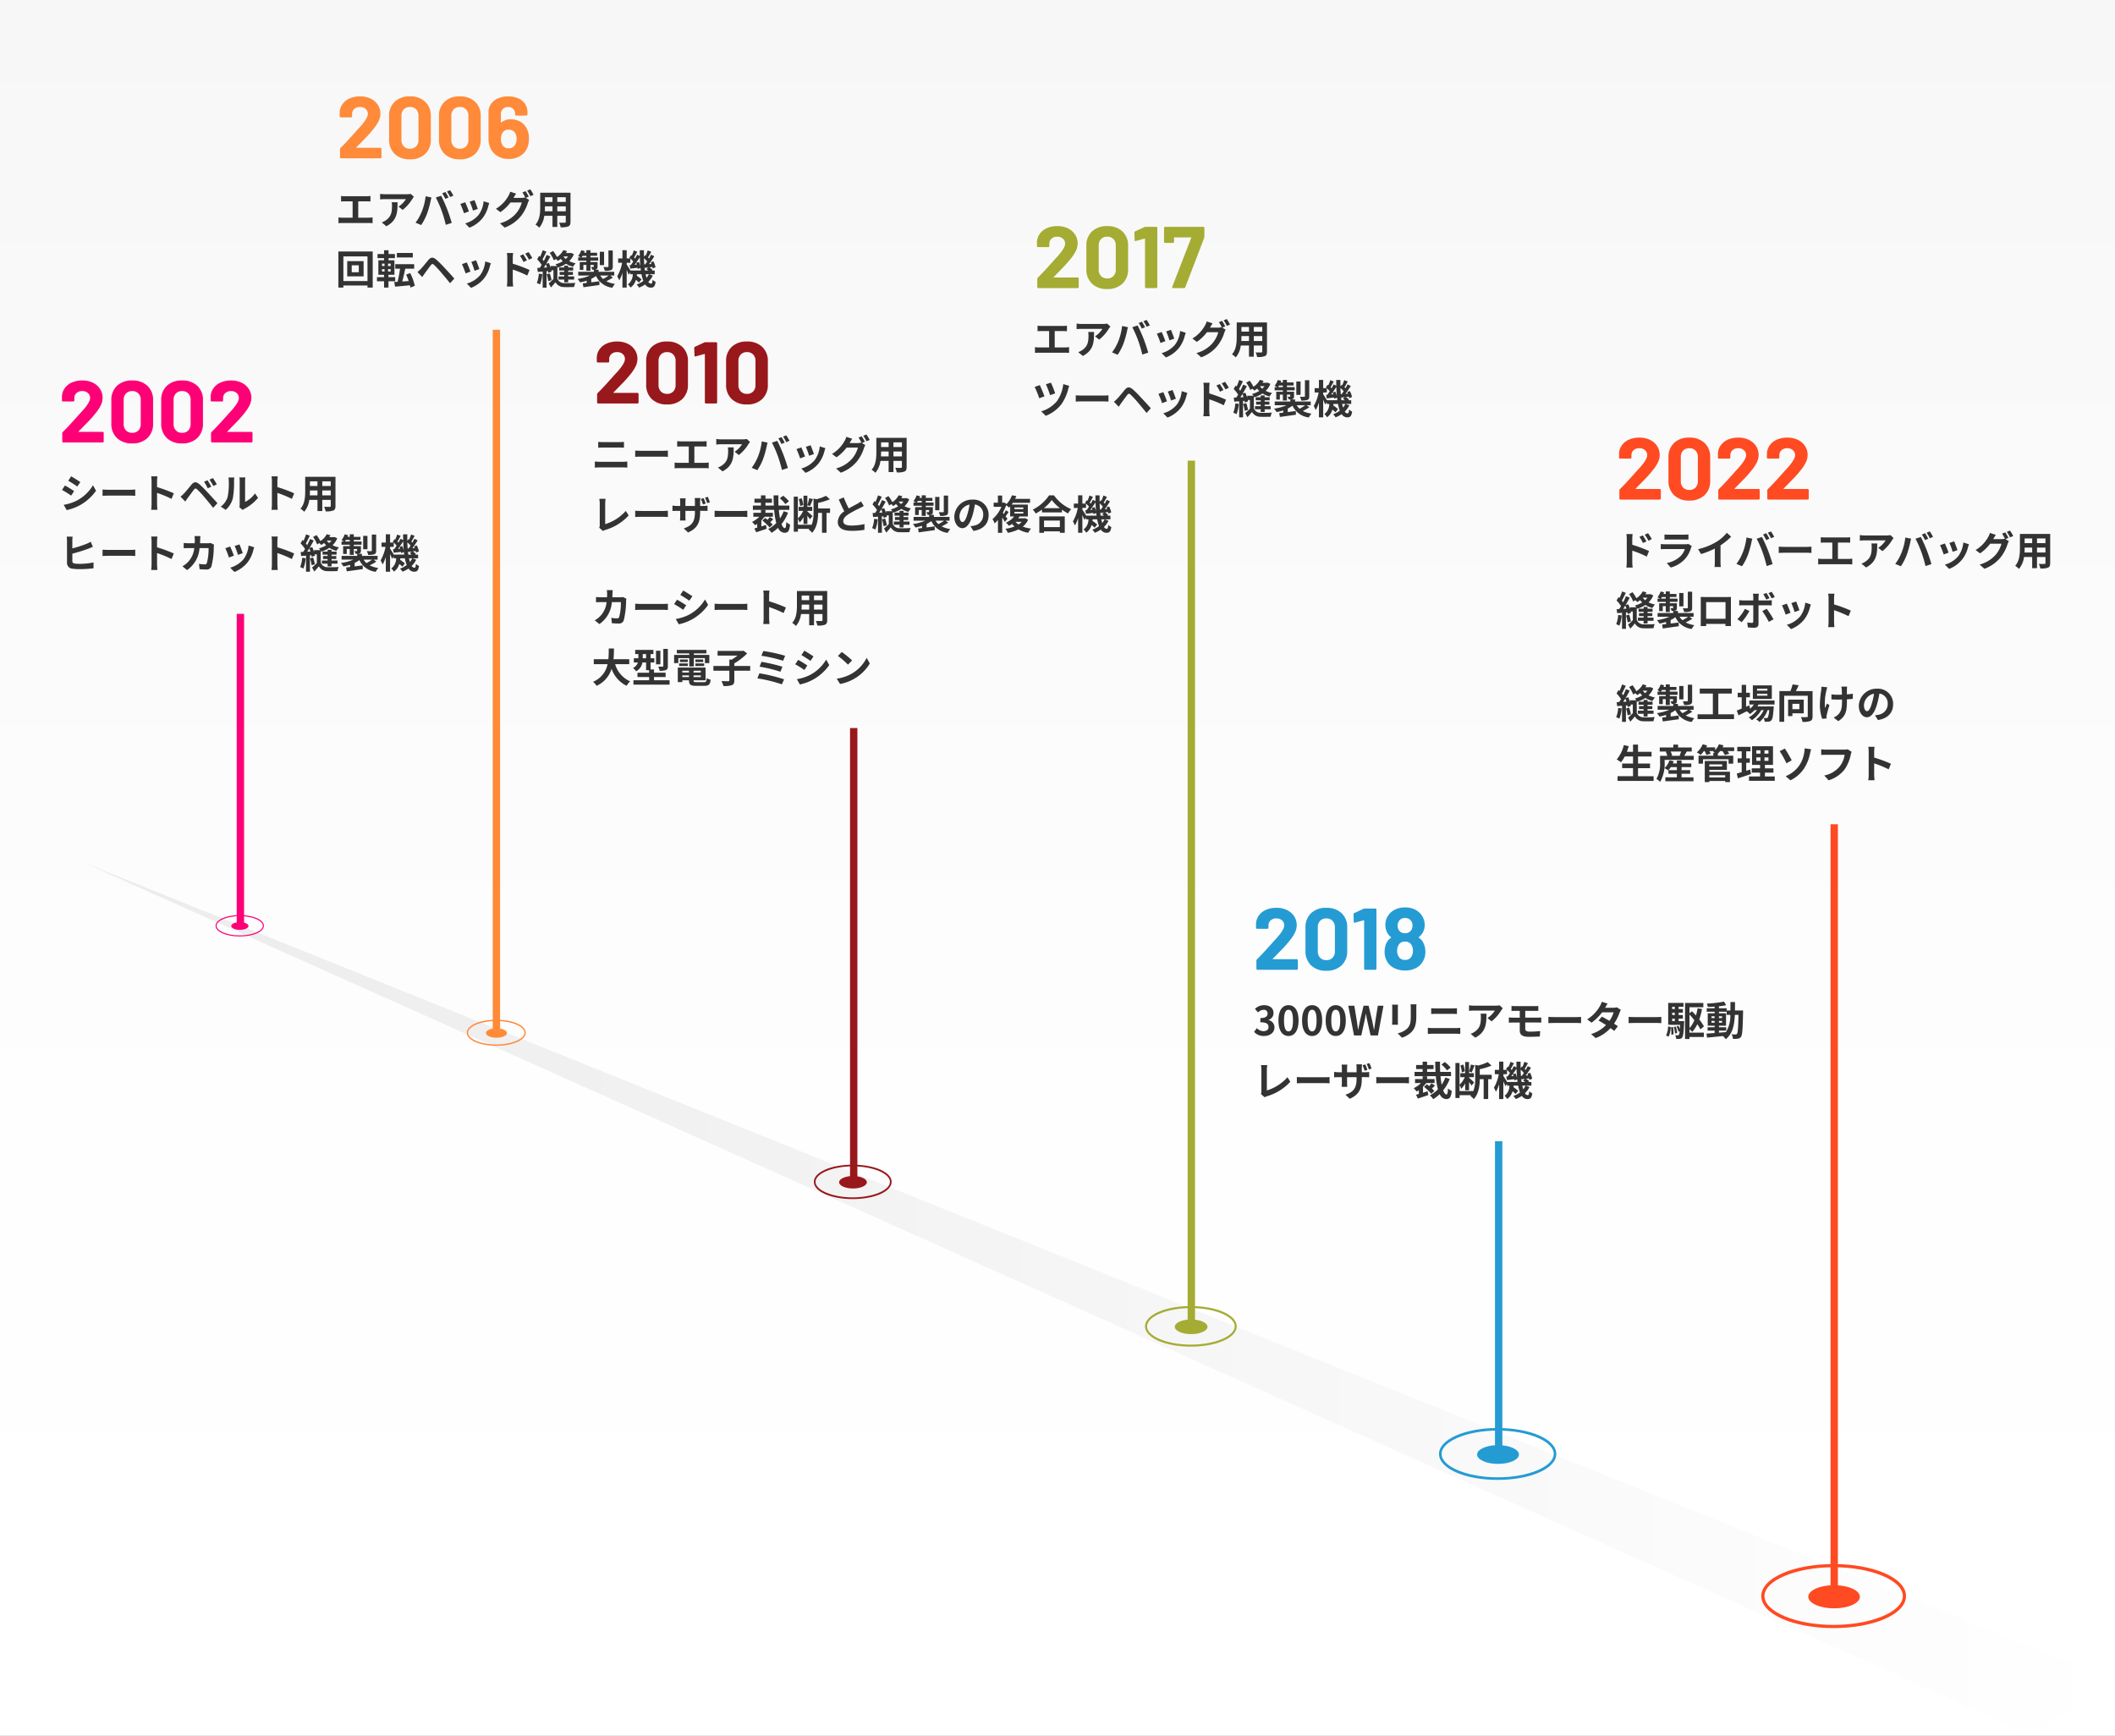 <svg xmlns="http://www.w3.org/2000/svg" xmlns:xlink="http://www.w3.org/1999/xlink" width="580" height="476" viewBox="0 0 580 476">
  <rect x="0" y="0" width="580" height="476" fill="#808080" stroke="none"/>
  <defs>
    <linearGradient id="linear-gradient" x1="0.5" x2="0.5" y2="1" gradientUnits="objectBoundingBox">
      <stop offset="0" stop-color="#f7f7f7"/>
      <stop offset="0.65" stop-color="#fefefe"/>
      <stop offset="1" stop-color="#fff"/>
    </linearGradient>
    <linearGradient id="linear-gradient-2" x1="-0.023" x2="1" gradientUnits="objectBoundingBox">
      <stop offset="0" stop-color="#ebebeb"/>
      <stop offset="1" stop-color="#fff"/>
    </linearGradient>
  </defs>
  <g id="fig-mobility01" transform="translate(-670 -519)">
    <rect id="長方形_1217" data-name="長方形 1217" width="580" height="476" transform="translate(670 519)" fill="url(#linear-gradient)"/>
    <path id="パス_1465" data-name="パス 1465" d="M9848,922.872l-23.111,14.923-534.531-239.5Z" transform="translate(-8598 57)" fill="url(#linear-gradient-2)"/>
    <g id="グループ_554" data-name="グループ 554" transform="translate(-0.416 51)">
      <path id="パス_1457" data-name="パス 1457" d="M323.36,273.015c-7.051,0-12.575-2.444-12.575-5.563s5.524-5.564,12.575-5.564,12.575,2.444,12.575,5.564-5.524,5.563-12.575,5.563m0-10.576c-6.518,0-12.025,2.3-12.025,5.013s5.507,5.012,12.025,5.012,12.025-2.295,12.025-5.012-5.507-5.013-12.025-5.013" transform="translate(673.631 564.272)" fill="#a4ac33"/>
      <path id="パス_1458" data-name="パス 1458" d="M327.825,267.531c0,1.111-2.007,2.011-4.484,2.011s-4.485-.9-4.485-2.011,2.008-2.011,4.485-2.011,4.484.9,4.484,2.011" transform="translate(673.726 564.315)" fill="#a4ac33"/>
      <rect id="長方形_1211" data-name="長方形 1211" width="2.018" height="236.01" transform="translate(996.109 594.322)" fill="#a4ac33"/>
    </g>
    <g id="グループ_555" data-name="グループ 555" transform="translate(17.25 58)">
      <path id="パス_1455" data-name="パス 1455" d="M389.1,302.254c-9.019,0-16.083-3.125-16.083-7.115s7.064-7.115,16.083-7.115,16.083,3.125,16.083,7.115-7.064,7.115-16.083,7.115m0-13.526c-8.336,0-15.379,2.936-15.379,6.411s7.042,6.41,15.379,6.41,15.379-2.935,15.379-6.41-7.042-6.411-15.379-6.411" transform="translate(674.358 564.578)" fill="#259bd3"/>
      <path id="パス_1456" data-name="パス 1456" d="M394.812,295.241c0,1.42-2.568,2.572-5.735,2.572s-5.735-1.151-5.735-2.572,2.568-2.572,5.735-2.572,5.735,1.151,5.735,2.572" transform="translate(674.479 564.632)" fill="#259bd3"/>
      <rect id="長方形_1212" data-name="長方形 1212" width="2.018" height="84.913" transform="translate(1062.722 773.946)" fill="#259bd3"/>
    </g>
    <g id="グループ_556" data-name="グループ 556" transform="translate(30.04 62.529)">
      <path id="パス_1453" data-name="パス 1453" d="M467.574,337.986c-11.129,0-19.845-3.856-19.845-8.779s8.717-8.779,19.845-8.779,19.845,3.855,19.845,8.779-8.717,8.779-19.845,8.779m0-16.69c-10.286,0-18.976,3.623-18.976,7.91s8.69,7.91,18.976,7.91,18.976-3.622,18.976-7.91-8.69-7.91-18.976-7.91" transform="translate(675.231 564.956)" fill="#ff4a22"/>
      <path id="パス_1454" data-name="パス 1454" d="M474.621,329.331c0,1.753-3.169,3.174-7.077,3.174s-7.077-1.42-7.077-3.174,3.169-3.174,7.077-3.174,7.077,1.42,7.077,3.174" transform="translate(675.381 565.023)" fill="#ff4a22"/>
      <rect id="長方形_1213" data-name="長方形 1213" width="2.018" height="210.67" transform="translate(1141.951 682.509)" fill="#ff4a22"/>
    </g>
    <g id="グループ_550" data-name="グループ 550" transform="translate(676.658 616.187)">
      <path id="パス_1463" data-name="パス 1463" d="M58.478,157.843c-3.719,0-6.632-1.289-6.632-2.934s2.913-2.934,6.632-2.934,6.632,1.289,6.632,2.934-2.913,2.934-6.632,2.934m0-5.577c-3.438,0-6.341,1.211-6.341,2.644s2.9,2.644,6.341,2.644,6.341-1.211,6.341-2.644-2.9-2.644-6.341-2.644" transform="translate(0.606 1.776)" fill="#fd0076"/>
      <path id="パス_1464" data-name="パス 1464" d="M60.833,154.951c0,.586-1.059,1.06-2.365,1.06s-2.364-.474-2.364-1.06,1.059-1.06,2.364-1.06,2.365.474,2.365,1.06" transform="translate(0.656 1.798)" fill="#fd0076"/>
      <rect id="長方形_1214" data-name="長方形 1214" width="2.018" height="85.098" transform="translate(58.258 71.147)" fill="#fd0076"/>
    </g>
    <g id="グループ_552" data-name="グループ 552" transform="translate(-8.111 48.214)">
      <path id="パス_1461" data-name="パス 1461" d="M142.627,194.175c-4.536,0-8.089-1.572-8.089-3.579s3.553-3.578,8.089-3.578,8.089,1.571,8.089,3.578-3.553,3.579-8.089,3.579m0-6.8c-4.192,0-7.735,1.477-7.735,3.224s3.543,3.224,7.735,3.224,7.735-1.476,7.735-3.224-3.543-3.224-7.735-3.224" transform="translate(671.572 563.398)" fill="#ff8a38"/>
      <path id="パス_1462" data-name="パス 1462" d="M145.5,190.646c0,.714-1.292,1.294-2.884,1.294s-2.885-.58-2.885-1.294,1.292-1.294,2.885-1.294,2.884.58,2.884,1.294" transform="translate(671.633 563.425)" fill="#ff8a38"/>
      <rect id="長方形_1215" data-name="長方形 1215" width="2.018" height="192.494" transform="translate(813.234 561.212)" fill="#ff8a38"/>
    </g>
    <g id="グループ_553" data-name="グループ 553" transform="translate(-2.645 50)">
      <path id="パス_1459" data-name="パス 1459" d="M233.884,233.989c-5.983,0-10.669-2.073-10.669-4.719s4.686-4.721,10.669-4.721,10.669,2.073,10.669,4.721-4.686,4.719-10.669,4.719m0-8.973c-5.53,0-10.2,1.948-10.2,4.253s4.672,4.253,10.2,4.253,10.2-1.949,10.2-4.253-4.672-4.253-10.2-4.253" transform="translate(672.608 563.836)" fill="#99181c"/>
      <path id="パス_1460" data-name="パス 1460" d="M237.673,229.337c0,.942-1.7,1.707-3.8,1.707s-3.8-.765-3.8-1.707,1.7-1.707,3.8-1.707,3.8.765,3.8,1.707" transform="translate(672.688 563.872)" fill="#99181c"/>
      <rect id="長方形_1216" data-name="長方形 1216" width="2.018" height="124.084" transform="translate(905.751 668.648)" fill="#99181c"/>
    </g>
    <path id="パス_2858" data-name="パス 2858" d="M-21.528-3.048a.078.078,0,0,0-.024.1.1.1,0,0,0,.1.048h6.5a.278.278,0,0,1,.2.084.278.278,0,0,1,.084.2V-.288a.278.278,0,0,1-.084.2.278.278,0,0,1-.2.084h-10.8a.278.278,0,0,1-.2-.084.278.278,0,0,1-.084-.2V-2.5a.488.488,0,0,1,.144-.36q1.176-1.152,2.4-2.508t1.536-1.692q.672-.792,1.368-1.512,2.184-2.424,2.184-3.6a1.774,1.774,0,0,0-.6-1.38,2.243,2.243,0,0,0-1.56-.54,2.243,2.243,0,0,0-1.56.54,1.828,1.828,0,0,0-.6,1.428v.6a.278.278,0,0,1-.084.2.278.278,0,0,1-.2.084h-2.832a.278.278,0,0,1-.2-.084.278.278,0,0,1-.084-.2v-1.128a4.125,4.125,0,0,1,.816-2.292,4.734,4.734,0,0,1,1.98-1.524,6.99,6.99,0,0,1,2.772-.528,6.5,6.5,0,0,1,2.964.636A4.794,4.794,0,0,1-15.66-14.64a4.394,4.394,0,0,1,.684,2.4,4.772,4.772,0,0,1-.5,2.064A11.412,11.412,0,0,1-16.992-7.9q-.744.936-1.608,1.848t-2.568,2.64ZM-6.864.264A5.775,5.775,0,0,1-11.04-1.212a5.313,5.313,0,0,1-1.536-4.02v-6.336a5.212,5.212,0,0,1,1.536-3.96,5.8,5.8,0,0,1,4.176-1.464,5.846,5.846,0,0,1,4.188,1.464,5.191,5.191,0,0,1,1.548,3.96v6.336a5.291,5.291,0,0,1-1.548,4.02A5.818,5.818,0,0,1-6.864.264Zm0-2.9A2.272,2.272,0,0,0-5.148-3.3a2.435,2.435,0,0,0,.636-1.764v-6.6a2.435,2.435,0,0,0-.636-1.764,2.272,2.272,0,0,0-1.716-.66,2.241,2.241,0,0,0-1.692.66,2.435,2.435,0,0,0-.636,1.764v6.6A2.435,2.435,0,0,0-8.556-3.3,2.241,2.241,0,0,0-6.864-2.64ZM6.816.264A5.775,5.775,0,0,1,2.64-1.212,5.313,5.313,0,0,1,1.1-5.232v-6.336a5.212,5.212,0,0,1,1.536-3.96,5.8,5.8,0,0,1,4.176-1.464A5.846,5.846,0,0,1,11-15.528a5.191,5.191,0,0,1,1.548,3.96v6.336A5.291,5.291,0,0,1,11-1.212,5.818,5.818,0,0,1,6.816.264Zm0-2.9A2.272,2.272,0,0,0,8.532-3.3a2.435,2.435,0,0,0,.636-1.764v-6.6a2.435,2.435,0,0,0-.636-1.764,2.272,2.272,0,0,0-1.716-.66,2.241,2.241,0,0,0-1.692.66,2.435,2.435,0,0,0-.636,1.764v6.6A2.435,2.435,0,0,0,5.124-3.3,2.241,2.241,0,0,0,6.816-2.64Zm12.456-.408a.078.078,0,0,0-.024.1.1.1,0,0,0,.1.048h6.5a.278.278,0,0,1,.2.084.278.278,0,0,1,.084.2V-.288a.278.278,0,0,1-.084.2.278.278,0,0,1-.2.084h-10.8a.278.278,0,0,1-.2-.084.278.278,0,0,1-.084-.2V-2.5a.488.488,0,0,1,.144-.36q1.176-1.152,2.4-2.508T18.84-7.056q.672-.792,1.368-1.512,2.184-2.424,2.184-3.6a1.774,1.774,0,0,0-.6-1.38,2.243,2.243,0,0,0-1.56-.54,2.243,2.243,0,0,0-1.56.54,1.828,1.828,0,0,0-.6,1.428v.6a.278.278,0,0,1-.084.2.278.278,0,0,1-.2.084H14.952a.278.278,0,0,1-.2-.084.278.278,0,0,1-.084-.2v-1.128a4.125,4.125,0,0,1,.816-2.292,4.734,4.734,0,0,1,1.98-1.524,6.99,6.99,0,0,1,2.772-.528,6.5,6.5,0,0,1,2.964.636A4.794,4.794,0,0,1,25.14-14.64a4.394,4.394,0,0,1,.684,2.4,4.772,4.772,0,0,1-.5,2.064A11.412,11.412,0,0,1,23.808-7.9q-.744.936-1.608,1.848t-2.568,2.64Z" transform="translate(713.11 640.333)" fill="#fd0076"/>
    <path id="パス_2859" data-name="パス 2859" d="M3.4-8.712,2.6-7.5c.726.407,1.87,1.155,2.486,1.584l.825-1.221C5.335-7.535,4.125-8.305,3.4-8.712ZM1.353-.9,2.178.55A13.385,13.385,0,0,0,5.852-.814,13.282,13.282,0,0,0,10.23-4.763l-.847-1.5A11.213,11.213,0,0,1,5.1-2.134,12.206,12.206,0,0,1,1.353-.9Zm.352-5.3L.9-4.983A28.729,28.729,0,0,1,3.41-3.421l.8-1.232C3.652-5.049,2.442-5.808,1.705-6.2ZM12.012-3.366c.407-.033,1.144-.055,1.771-.055H19.69c.462,0,1.023.044,1.287.055V-5.093c-.286.022-.781.066-1.287.066H13.783c-.572,0-1.375-.033-1.771-.066Zm19.547-.682a35.927,35.927,0,0,0-4.6-1.705V-7.37a11.963,11.963,0,0,1,.1-1.331H25.344a7.672,7.672,0,0,1,.11,1.331v6.314a11.77,11.77,0,0,1-.11,1.529H27.06c-.044-.44-.1-1.21-.1-1.529V-4.169A31.772,31.772,0,0,1,30.932-2.53ZM40.8-7.623l-.957.4a10.369,10.369,0,0,1,1,1.793l.99-.429A17.553,17.553,0,0,0,40.8-7.623Zm1.474-.605-.946.429A11.508,11.508,0,0,1,42.383-6.05l.957-.462A16.011,16.011,0,0,0,42.273-8.228ZM33.4-3.124l1.3,1.331c.187-.286.451-.682.7-1.023.451-.6,1.243-1.694,1.672-2.244.319-.4.506-.4.891-.066a24.026,24.026,0,0,1,2.024,2.178c.649.759,1.65,1.98,2.354,2.882l1.177-1.276c-.792-.913-1.969-2.167-2.706-2.97a28.629,28.629,0,0,0-2.244-2.233c-.9-.759-1.5-.682-2.156.1-.748.9-1.606,1.98-2.112,2.486C33.968-3.63,33.726-3.4,33.4-3.124ZM45.782.484A6.371,6.371,0,0,0,47.74-2.673a24.271,24.271,0,0,0,.33-4.73,7.016,7.016,0,0,1,.077-.99H46.53a4.015,4.015,0,0,1,.1,1,18.955,18.955,0,0,1-.319,4.356A5.189,5.189,0,0,1,44.44-.407Zm4.664.033a2.8,2.8,0,0,1,.484-.33,12.112,12.112,0,0,0,3.729-3l-.847-1.21A6.966,6.966,0,0,1,51.1-1.705V-7.458a5.586,5.586,0,0,1,.077-.957H49.533a4.877,4.877,0,0,1,.088.946v6.413a4.186,4.186,0,0,1-.088.814ZM64.559-4.048a35.926,35.926,0,0,0-4.6-1.705V-7.37a11.962,11.962,0,0,1,.1-1.331H58.344a7.672,7.672,0,0,1,.11,1.331v6.314a11.771,11.771,0,0,1-.11,1.529H60.06c-.044-.44-.1-1.21-.1-1.529V-4.169A31.772,31.772,0,0,1,63.932-2.53Zm7.711.561V-4.84h2.321v1.353Zm-3.421,0c.022-.407.033-.8.033-1.155v-.2H70.95v1.353Zm2.1-3.85v1.276H68.882V-7.337Zm3.641,1.276H72.27V-7.337h2.321Zm1.3-2.519H67.584v3.927c0,1.54-.1,3.5-1.3,4.818a4.832,4.832,0,0,1,1.034.847,6.3,6.3,0,0,0,1.386-3.267H70.95V.814h1.32V-2.255h2.321v1.65c0,.2-.077.264-.286.264s-.924.011-1.54-.022A4.945,4.945,0,0,1,73.183.891,5.108,5.108,0,0,0,75.295.66c.44-.2.594-.55.594-1.254ZM3.729,12.5a43.664,43.664,0,0,0,4.345-1.353c.374-.143.858-.352,1.287-.528L8.767,9.229a9.294,9.294,0,0,1-1.2.594,31.056,31.056,0,0,1-3.839,1.232V8.976a8.327,8.327,0,0,1,.077-1.144H2.178a9.255,9.255,0,0,1,.088,1.144v5.995a1.58,1.58,0,0,0,1.507,1.65,12.244,12.244,0,0,0,1.848.121,31.258,31.258,0,0,0,3.916-.231V14.9a18.555,18.555,0,0,1-3.828.385,10.288,10.288,0,0,1-1.276-.066c-.484-.1-.7-.22-.7-.693Zm8.283.638c.407-.033,1.144-.055,1.771-.055H19.69c.462,0,1.023.044,1.287.055V11.407c-.286.022-.781.066-1.287.066H13.783c-.572,0-1.375-.033-1.771-.066Zm19.547-.682a35.927,35.927,0,0,0-4.6-1.7V9.13a11.963,11.963,0,0,1,.1-1.331H25.344a7.672,7.672,0,0,1,.11,1.331v6.314a11.77,11.77,0,0,1-.11,1.529H27.06c-.044-.44-.1-1.21-.1-1.529V12.331a31.772,31.772,0,0,1,3.971,1.639ZM41.646,9.57a5.37,5.37,0,0,1-.836.077H38.742c.022-.319.033-.649.044-.99.011-.264.033-.726.066-.979H37.235a8.141,8.141,0,0,1,.077,1.012c0,.33-.011.649-.022.957H35.717c-.418,0-.99-.033-1.452-.077v1.441c.473-.044,1.078-.044,1.452-.044h1.452a6.469,6.469,0,0,1-1.815,3.916,6.308,6.308,0,0,1-1.441,1.078L35.189,17a7.988,7.988,0,0,0,3.421-6.028h2.475a15.054,15.054,0,0,1-.462,4.081.585.585,0,0,1-.627.385,9.1,9.1,0,0,1-1.54-.154l.165,1.474c.539.044,1.2.088,1.826.088a1.354,1.354,0,0,0,1.419-.847,22.637,22.637,0,0,0,.649-5.379,4.755,4.755,0,0,1,.077-.583Zm7.909.385-1.309.429a18.322,18.322,0,0,1,.891,2.442l1.32-.462C50.3,11.858,49.764,10.428,49.555,9.955Zm2.508.308a7.414,7.414,0,0,1-1.4,3.773,7.4,7.4,0,0,1-3.652,2.3l1.155,1.177a8.59,8.59,0,0,0,3.685-2.728,8.87,8.87,0,0,0,1.5-3.223c.066-.22.132-.451.264-.8ZM47,10.538l-1.32.473a22.218,22.218,0,0,1,1,2.541l1.342-.506C47.806,12.43,47.278,11.1,47,10.538Zm17.556,1.914a35.926,35.926,0,0,0-4.6-1.7V9.13a11.962,11.962,0,0,1,.1-1.331H58.344a7.672,7.672,0,0,1,.11,1.331v6.314a11.771,11.771,0,0,1-.11,1.529H60.06c-.044-.44-.1-1.21-.1-1.529V12.331a31.772,31.772,0,0,1,3.971,1.639Zm2.2,1.166a8.339,8.339,0,0,1-.55,2.552,5.406,5.406,0,0,1,.88.418,9.884,9.884,0,0,0,.627-2.816Zm2.156.165a11.321,11.321,0,0,1,.44,1.892l.891-.275a10.967,10.967,0,0,0-.484-1.848Zm5.9,2.2v-.737H76.45v-.869H74.811v-.418h1.3v-.814h-1.3V12.76h1.375v-.836H74.811V11.44H73.733v.484H72.347v.836h1.386v.385H72.468v.814h1.265v.418H72.16v.869h1.573v.737ZM74.778,8.9a6.151,6.151,0,0,1-.627.693,3.561,3.561,0,0,1-.66-.693Zm-6.644,3.058c.187-.275.385-.583.572-.9a8.7,8.7,0,0,1,.308.858Zm7.48-4.026-.2.033h-1.21q.165-.264.3-.528L73.48,7.172a4.811,4.811,0,0,1-1.738,1.881A9.688,9.688,0,0,0,70.686,7.4l-.946.528a8,8,0,0,1,1.122,2.024l.605-.352a5.681,5.681,0,0,1,.517.517,9.135,9.135,0,0,0,.781-.55,6.242,6.242,0,0,0,.572.638,6.945,6.945,0,0,1-1.991.836,3.244,3.244,0,0,1,.4.495H70.026v.517a10.593,10.593,0,0,0-.517-1.364l-.726.242c.407-.671.8-1.386,1.144-2.035L68.9,8.481a15.922,15.922,0,0,1-.781,1.683c-.1-.143-.22-.3-.352-.462.341-.616.737-1.419,1.078-2.123l-1.023-.385a15.151,15.151,0,0,1-.7,1.8c-.1-.088-.187-.176-.275-.264l-.539.935A10.026,10.026,0,0,1,67.54,11.22c-.176.286-.341.55-.506.792l-.693.033.132,1.1c.407-.033.858-.066,1.342-.1v4.411h1.067v-4.5l.407-.033c.022.176.055.33.066.462l.9-.33a2.559,2.559,0,0,0-.066-.363h.583V15.07a16.261,16.261,0,0,1-1.3,1.221l.616,1.111c.473-.517.869-.968,1.243-1.441a2.583,2.583,0,0,0,2.233,1.331c.792.033,2.079.022,2.882-.022a4.726,4.726,0,0,1,.33-1.122,27.69,27.69,0,0,1-3.135.055A1.923,1.923,0,0,1,71.852,15V11.7a1.8,1.8,0,0,1,.132.242A8.466,8.466,0,0,0,74.217,10.9a6.571,6.571,0,0,0,1.925.825,5.345,5.345,0,0,1,.715-.946,6.848,6.848,0,0,1-1.771-.594,5.3,5.3,0,0,0,1.287-1.914ZM87.043,7.26H85.855v4.367c0,.143-.044.187-.209.187s-.682.011-1.177-.011a4.058,4.058,0,0,1,.385,1.034,4.626,4.626,0,0,0,1.683-.176c.4-.165.506-.44.506-1Zm-2.387.363H83.49v3.663h1.166Zm1.287,6.512a12.8,12.8,0,0,1-1.562.946,4.025,4.025,0,0,1-.781-.946ZM78.485,9.163a4.279,4.279,0,0,0,.275-.44h1.045v.44Zm7.854,4.972h1.1V13.1h-4.29v-.572H81.983a1.435,1.435,0,0,0,.517-.11c.286-.132.363-.33.363-.748V10.428H80.916v-.385h2.123v-.88H80.916v-.44h1.826V7.887H80.916v-.7H79.805v.7h-.627c.066-.154.121-.3.176-.451L78.4,7.194a4.783,4.783,0,0,1-.858,1.584c.176.088.462.253.682.385H77.55v.88h2.255v.385H77.99v2.156h.99V11.22h.825v1.606h1.111V11.22h.9v.451c0,.088-.033.121-.132.121-.077,0-.341,0-.594-.011a3.347,3.347,0,0,1,.319.759h.44V13.1H77.572v1.034h3.212a12.4,12.4,0,0,1-3.4.924,5.631,5.631,0,0,1,.693.946,12.533,12.533,0,0,0,1.815-.462v.616c-.4.044-.77.088-1.089.121l.187,1.067c1.21-.176,2.849-.4,4.4-.616l-.044-1.023c-.737.1-1.485.2-2.2.286v-.957a8.283,8.283,0,0,0,1.3-.781,5.654,5.654,0,0,0,4.488,3.223,4.514,4.514,0,0,1,.715-1.045,7.434,7.434,0,0,1-2.387-.737,14.829,14.829,0,0,0,1.815-1.012Zm10.6-.363a4.546,4.546,0,0,1-.638,1c-.088-.3-.176-.638-.253-1Zm-5.06-1.012c-.264-.462-.792-1.309-1.023-1.65v-.473h1V9.471a7.1,7.1,0,0,1,.814.814c-.22.352-.451.682-.66.968l-.341.022.176.968c.616-.066,1.3-.154,2.013-.231.022.121.033.231.044.33l.748-.3c.033.242.066.484.088.715Zm1.573-2.123a5.187,5.187,0,0,1,.176.495l-.594.044c.473-.616.99-1.386,1.43-2.068.022.88.077,1.727.154,2.53a6.557,6.557,0,0,0-.429-1.232Zm2.233.462c-.044-.55-.077-1.111-.088-1.705a7.438,7.438,0,0,1,.88.891c-.187.286-.374.561-.55.792Zm.187,1.661c-.055-.33-.1-.671-.132-1.034l.066.308c.308-.033.627-.077.968-.11l-.5.429a6.141,6.141,0,0,1,.528.407Zm1.133,1.012h1.54V12.76h-.836l.209-.187a4.3,4.3,0,0,0-.836-.693l.814-.11a4.27,4.27,0,0,1,.088.429l.781-.33a6.741,6.741,0,0,0-.572-1.628l-.737.264c.066.143.132.3.187.451l-.66.044c.484-.649,1.012-1.452,1.452-2.145l-.891-.44c-.154.319-.352.693-.561,1.056L96.7,9.185c.275-.429.594-1.023.9-1.573l-.979-.374a10.89,10.89,0,0,1-.539,1.419l-.176-.132-.319.462c-.011-.583-.011-1.177,0-1.793H94.435c0,.539.011,1.067.022,1.584l-.737-.363c-.154.33-.341.693-.561,1.067-.077-.088-.176-.187-.275-.286.264-.44.583-1.045.891-1.573l-.968-.374a12.234,12.234,0,0,1-.539,1.419l-.187-.143L91.6,9.24c.077.066.165.132.242.209H90.86V7.183H89.694V9.449H88.517v1.188h1.089a11.566,11.566,0,0,1-1.342,3.707,7.457,7.457,0,0,1,.55,1.111,9.413,9.413,0,0,0,.88-2.068v4.059H90.86v-4.84c.22.484.44.99.55,1.32l.44-.649v.495h.682a3.5,3.5,0,0,1-1.353,2.8,3.03,3.03,0,0,1,.737.858,3.76,3.76,0,0,0,1.463-2.112,6.95,6.95,0,0,1,.847.748l.7-.869a8.767,8.767,0,0,0-1.309-1.012c.022-.132.044-.275.055-.418h1.243a10.123,10.123,0,0,0,.506,1.848,6.823,6.823,0,0,1-1.837.99,4.832,4.832,0,0,1,.682.836,7.941,7.941,0,0,0,1.661-.869,1.814,1.814,0,0,0,1.507.88c.858,0,1.166-.33,1.364-1.573a3.133,3.133,0,0,1-.847-.594c-.055.869-.154,1.078-.429,1.078a.925.925,0,0,1-.737-.506,6.35,6.35,0,0,0,1.243-1.7Z" transform="translate(686.11 658.333)" fill="#333"/>
    <path id="パス_2853" data-name="パス 2853" d="M-18.924-3.048a.078.078,0,0,0-.024.1.1.1,0,0,0,.1.048h6.5a.278.278,0,0,1,.2.084.278.278,0,0,1,.084.2V-.288a.278.278,0,0,1-.084.2.278.278,0,0,1-.2.084h-10.8a.278.278,0,0,1-.2-.084.278.278,0,0,1-.084-.2V-2.5a.488.488,0,0,1,.144-.36q1.176-1.152,2.4-2.508t1.536-1.692q.672-.792,1.368-1.512,2.184-2.424,2.184-3.6a1.774,1.774,0,0,0-.6-1.38,2.243,2.243,0,0,0-1.56-.54,2.243,2.243,0,0,0-1.56.54,1.828,1.828,0,0,0-.6,1.428v.6a.278.278,0,0,1-.084.2.278.278,0,0,1-.2.084h-2.832a.278.278,0,0,1-.2-.084.278.278,0,0,1-.084-.2v-1.128a4.125,4.125,0,0,1,.816-2.292,4.734,4.734,0,0,1,1.98-1.524,6.99,6.99,0,0,1,2.772-.528A6.5,6.5,0,0,1-15-16.356a4.794,4.794,0,0,1,1.944,1.716,4.394,4.394,0,0,1,.684,2.4,4.772,4.772,0,0,1-.5,2.064A11.412,11.412,0,0,1-14.388-7.9Q-15.132-6.96-16-6.048t-2.568,2.64ZM-4.26.264A5.775,5.775,0,0,1-8.436-1.212a5.313,5.313,0,0,1-1.536-4.02v-6.336a5.212,5.212,0,0,1,1.536-3.96A5.8,5.8,0,0,1-4.26-16.992,5.846,5.846,0,0,1-.072-15.528a5.191,5.191,0,0,1,1.548,3.96v6.336A5.291,5.291,0,0,1-.072-1.212,5.818,5.818,0,0,1-4.26.264Zm0-2.9A2.272,2.272,0,0,0-2.544-3.3a2.435,2.435,0,0,0,.636-1.764v-6.6a2.435,2.435,0,0,0-.636-1.764,2.272,2.272,0,0,0-1.716-.66,2.241,2.241,0,0,0-1.692.66,2.435,2.435,0,0,0-.636,1.764v6.6A2.435,2.435,0,0,0-5.952-3.3,2.241,2.241,0,0,0-4.26-2.64ZM5.94-16.728A.714.714,0,0,1,6.3-16.8H9.2a.278.278,0,0,1,.2.084.278.278,0,0,1,.084.2V-.288a.278.278,0,0,1-.084.2A.278.278,0,0,1,9.2,0H6.4a.278.278,0,0,1-.2-.084.278.278,0,0,1-.084-.2V-13.44a.138.138,0,0,0-.048-.1.078.078,0,0,0-.1-.024l-2.376.648-.1.024q-.216,0-.216-.264L3.2-15.216a.34.34,0,0,1,.216-.336ZM17.652.264a5.775,5.775,0,0,1-4.176-1.476,5.313,5.313,0,0,1-1.536-4.02v-6.336a5.212,5.212,0,0,1,1.536-3.96,5.8,5.8,0,0,1,4.176-1.464,5.846,5.846,0,0,1,4.188,1.464,5.191,5.191,0,0,1,1.548,3.96v6.336a5.291,5.291,0,0,1-1.548,4.02A5.818,5.818,0,0,1,17.652.264Zm0-2.9a2.272,2.272,0,0,0,1.716-.66A2.435,2.435,0,0,0,20-5.064v-6.6a2.435,2.435,0,0,0-.636-1.764,2.272,2.272,0,0,0-1.716-.66,2.241,2.241,0,0,0-1.692.66,2.435,2.435,0,0,0-.636,1.764v6.6A2.435,2.435,0,0,0,15.96-3.3,2.241,2.241,0,0,0,17.652-2.64Z" transform="translate(857.179 629.648)" fill="#98181c"/>
    <path id="パス_2854" data-name="パス 2854" d="M.946-.407c.407-.033.946-.066,1.375-.066H8.635a11.949,11.949,0,0,1,1.21.066V-2.09a11.167,11.167,0,0,1-1.21.077H2.321c-.429,0-.946-.044-1.375-.077ZM1.87-5.874c.374-.022.88-.044,1.3-.044H7.711c.385,0,.9.033,1.221.044v-1.6c-.308.033-.781.066-1.221.066H3.157c-.374,0-.891-.022-1.287-.066ZM12.012-3.366c.407-.033,1.144-.055,1.771-.055H19.69c.462,0,1.023.044,1.287.055V-5.093c-.286.022-.781.066-1.287.066H13.783c-.572,0-1.375-.033-1.771-.066ZM28.237-1.727V-6.215h2.321c.319,0,.7.022,1.034.044V-7.678c-.319.033-.7.066-1.034.066H24.574a8.075,8.075,0,0,1-1.045-.066v1.507c.275-.022.748-.044,1.045-.044H26.7v4.488H23.9a5.94,5.94,0,0,1-1.078-.088v1.6A9.192,9.192,0,0,1,23.9-.275h7.249a8.529,8.529,0,0,1,1.023.055v-1.6a6.446,6.446,0,0,1-1.023.088Zm9.185-4.235a6.1,6.1,0,0,1,.077.99c0,1.8-.264,2.97-1.661,3.938a4.346,4.346,0,0,1-1.155.6L35.959.616c3-1.606,3.058-3.85,3.058-6.578Zm5.2-2.3a5.48,5.48,0,0,1-1.111.1H35.585a8.721,8.721,0,0,1-1.342-.11v1.529c.517-.044.88-.077,1.342-.077h5.731a6.542,6.542,0,0,1-2.024,2.046l1.133.913a11.069,11.069,0,0,0,2.651-3.014,5.538,5.538,0,0,1,.429-.572Zm9.515-.517-.869.363a13.916,13.916,0,0,1,.858,1.529l.88-.385C52.8-7.678,52.415-8.371,52.14-8.778Zm1.3-.495-.869.363a11.589,11.589,0,0,1,.88,1.518l.88-.385A17.206,17.206,0,0,0,53.438-9.273ZM45.672-3.421A13.253,13.253,0,0,1,43.956-.363L45.5.286A15.124,15.124,0,0,0,47.124-2.86a27.505,27.505,0,0,0,.935-3.311c.044-.242.165-.781.264-1.1L46.717-7.6A15.85,15.85,0,0,1,45.672-3.421Zm5.434-.231A33.988,33.988,0,0,1,52.25.231L53.878-.3c-.308-1.089-.891-2.849-1.287-3.839C52.184-5.2,51.425-6.9,50.974-7.744l-1.463.473A30.815,30.815,0,0,1,51.106-3.652Zm9.009-2.893-1.309.429A18.322,18.322,0,0,1,59.7-3.674l1.32-.462C60.863-4.642,60.324-6.072,60.115-6.545Zm2.508.308a7.414,7.414,0,0,1-1.4,3.773,7.4,7.4,0,0,1-3.652,2.3l1.155,1.177a8.59,8.59,0,0,0,3.685-2.728,8.87,8.87,0,0,0,1.5-3.223c.066-.22.132-.451.264-.8Zm-5.06.275-1.32.473a22.218,22.218,0,0,1,1,2.541l1.342-.506C58.366-4.07,57.838-5.4,57.563-5.962ZM75-7.5a16.106,16.106,0,0,0-.869-1.507l-.869.352a12.756,12.756,0,0,1,.8,1.419l-.077-.044a3.465,3.465,0,0,1-.957.132H70.818l.033-.055c.132-.242.418-.737.682-1.122l-1.617-.528a4.809,4.809,0,0,1-.5,1.155,9.412,9.412,0,0,1-3.432,3.531l1.232.924a12.077,12.077,0,0,0,2.772-2.662h3.1a7.781,7.781,0,0,1-1.562,2.992A8.8,8.8,0,0,1,67.1-.187L68.4.979a10.245,10.245,0,0,0,4.433-3.113,11.1,11.1,0,0,0,1.925-3.674,4.661,4.661,0,0,1,.363-.781l-.935-.572Zm-.44-1.65a10.469,10.469,0,0,1,.88,1.518l.88-.374a15.706,15.706,0,0,0-.891-1.5ZM82.83-3.487V-4.84h2.321v1.353Zm-3.421,0c.022-.407.033-.8.033-1.155v-.2H81.51v1.353Zm2.1-3.85v1.276H79.442V-7.337Zm3.641,1.276H82.83V-7.337h2.321Zm1.3-2.519H78.144v3.927c0,1.54-.1,3.5-1.3,4.818a4.832,4.832,0,0,1,1.034.847,6.3,6.3,0,0,0,1.386-3.267H81.51V.814h1.32V-2.255h2.321v1.65c0,.2-.077.264-.286.264s-.924.011-1.54-.022A4.945,4.945,0,0,1,83.743.891,5.108,5.108,0,0,0,85.855.66c.44-.2.594-.55.594-1.254ZM3.179,16.962a3.1,3.1,0,0,1,.66-.3,13.841,13.841,0,0,0,6.38-3.96l-.781-1.243a12.486,12.486,0,0,1-5.654,3.63V9.383a7.793,7.793,0,0,1,.11-1.243H2.167a6.8,6.8,0,0,1,.121,1.243v5.962a1.437,1.437,0,0,1-.143.715Zm8.833-3.828c.407-.033,1.144-.055,1.771-.055H19.69c.462,0,1.023.044,1.287.055V11.407c-.286.022-.781.066-1.287.066H13.783c-.572,0-1.375-.033-1.771-.066ZM32.505,9.086c-.143-.418-.4-1.056-.6-1.5l-.748.242a9.852,9.852,0,0,1,.594,1.5Zm-1.155.363a11.153,11.153,0,0,0-.583-1.507l-.737.242a14.566,14.566,0,0,1,.561,1.507Zm-1.529.649V8.932A6.755,6.755,0,0,1,29.9,7.92H28.325a6.953,6.953,0,0,1,.066,1.012V10.1H25.784V9.009a8.772,8.772,0,0,1,.066-1H24.288a8.935,8.935,0,0,1,.066.99v1.1h-.935a6.932,6.932,0,0,1-1.188-.11v1.5c.242-.022.638-.044,1.188-.044h.935v1.5a8.9,8.9,0,0,1-.066,1.155h1.54c-.011-.22-.044-.66-.044-1.155v-1.5h2.607v.418c0,2.706-.935,3.652-3.058,4.4l1.177,1.111c2.662-1.177,3.311-2.838,3.311-5.566V11.44h.825c.572,0,.957.011,1.2.033V10.01a6.308,6.308,0,0,1-1.21.088Zm3.971,3.036c.407-.033,1.144-.055,1.771-.055H41.47c.462,0,1.023.044,1.287.055V11.407c-.286.022-.781.066-1.287.066H35.563c-.572,0-1.375-.033-1.771-.066ZM54.175,8.822a8.2,8.2,0,0,0-1.6-1.529l-.913.7a7.248,7.248,0,0,1,1.518,1.6Zm-7.568,5.247a7.53,7.53,0,0,0,.88-1.012h2.288V11.968H47.729v-.759H46.5v.759H44.418v1.089h1.628a7.036,7.036,0,0,1-1.991,1.408,8.907,8.907,0,0,1,.814.924c.2-.11.4-.242.594-.374v1.034c-.275.077-.539.154-.77.209l.5,1.056c.836-.275,1.892-.616,2.871-.968l-.187-1.034c-.429.132-.858.275-1.265.4Zm3.113,1.144c-.165-.187-.407-.418-.671-.66.275-.242.572-.539.836-.825l-.968-.594a5.309,5.309,0,0,1-.627.759c-.209-.176-.429-.341-.616-.495l-.792.7A15.241,15.241,0,0,1,48.873,16Zm3.014-3.674a9.506,9.506,0,0,1-1.012,1.969c-.132-.693-.242-1.485-.319-2.343h2.882V10h-2.97c-.044-.9-.055-1.848-.033-2.8h-1.32c0,.946.022,1.892.077,2.8h-2.31V9.218H49.5V8.107H47.729V7.194H46.5v.913H44.715V9.218H46.5V10H44.286v1.166h5.83a19.481,19.481,0,0,0,.583,3.608,8.767,8.767,0,0,1-2.211,1.661,5.063,5.063,0,0,1,.913,1.045,10.408,10.408,0,0,0,1.793-1.386,2.029,2.029,0,0,0,1.749,1.364c.968,0,1.353-.451,1.54-2.255a3.739,3.739,0,0,1-1.023-.693c-.055,1.2-.176,1.672-.4,1.672-.352,0-.66-.407-.924-1.111a11.884,11.884,0,0,0,1.793-3.124ZM58.08,9.845a6.834,6.834,0,0,0-.429-1.859l-.792.253a7.375,7.375,0,0,1,.374,1.892Zm7.37.946H62.172V9.262a17.518,17.518,0,0,0,3.223-.99l-1.056-.957a12.445,12.445,0,0,1-2.651.946l-.77-.209v3.817a8.837,8.837,0,0,1-.539,3.465v-.077H56.628v-1.65a5.729,5.729,0,0,1,.462,1.034,5.756,5.756,0,0,0,1.078-1.5v1.9h1.067V12.793c.275.352.55.726.693.957l.7-.869c-.209-.209-1.089-1.023-1.4-1.276v-.154h1.32v-1.1h-1.32V9.889l.726.242c.242-.484.528-1.254.8-1.914l-1.023-.242a12.5,12.5,0,0,1-.506,1.881V7.293H58.168v3.058H56.837v1.1h1.221a6.238,6.238,0,0,1-1.43,2.068V7.557H55.495v9.6h1.133v-.77h3.124c-.055.066-.121.132-.176.2a3.146,3.146,0,0,1,.935.891c1.419-1.518,1.65-3.839,1.661-5.478h1.067v5.445h1.243V12h.968Zm8.481-1.958a7.522,7.522,0,0,1-1,.66c-.517.286-1.463.77-2.354,1.287a25.54,25.54,0,0,1-1.364-3.014l-1.375.561c.5,1.155,1.023,2.31,1.529,3.245a3.63,3.63,0,0,0-1.8,2.871c0,1.87,1.639,2.475,3.806,2.475a21.3,21.3,0,0,0,3.5-.264l.022-1.573a18.22,18.22,0,0,1-3.564.4c-1.507,0-2.266-.418-2.266-1.2,0-.759.605-1.386,1.518-1.98a33.361,33.361,0,0,1,3.036-1.617c.4-.2.748-.385,1.078-.583Zm3.608,4.785a8.339,8.339,0,0,1-.55,2.552,5.406,5.406,0,0,1,.88.418,9.884,9.884,0,0,0,.627-2.816Zm2.156.165a11.321,11.321,0,0,1,.44,1.892l.891-.275a10.967,10.967,0,0,0-.484-1.848Zm5.9,2.2v-.737H87.23v-.869H85.591v-.418h1.3v-.814h-1.3V12.76h1.375v-.836H85.591V11.44H84.513v.484H83.127v.836h1.386v.385H83.248v.814h1.265v.418H82.94v.869h1.573v.737ZM85.558,8.9a6.151,6.151,0,0,1-.627.693,3.561,3.561,0,0,1-.66-.693Zm-6.644,3.058c.187-.275.385-.583.572-.9a8.7,8.7,0,0,1,.308.858Zm7.48-4.026-.2.033h-1.21q.165-.264.3-.528L84.26,7.172a4.811,4.811,0,0,1-1.738,1.881A9.688,9.688,0,0,0,81.466,7.4l-.946.528a8,8,0,0,1,1.122,2.024l.605-.352a5.681,5.681,0,0,1,.517.517,9.135,9.135,0,0,0,.781-.55,6.242,6.242,0,0,0,.572.638,6.945,6.945,0,0,1-1.991.836,3.244,3.244,0,0,1,.4.495H80.806v.517a10.593,10.593,0,0,0-.517-1.364l-.726.242c.407-.671.8-1.386,1.144-2.035l-1.023-.418a15.922,15.922,0,0,1-.781,1.683c-.1-.143-.22-.3-.352-.462.341-.616.737-1.419,1.078-2.123l-1.023-.385A15.151,15.151,0,0,1,77.9,9c-.1-.088-.187-.176-.275-.264l-.539.935A10.026,10.026,0,0,1,78.32,11.22c-.176.286-.341.55-.506.792l-.693.033.132,1.1c.407-.033.858-.066,1.342-.1v4.411h1.067v-4.5l.407-.033c.022.176.055.33.066.462l.9-.33a2.559,2.559,0,0,0-.066-.363h.583V15.07a16.261,16.261,0,0,1-1.3,1.221l.616,1.111c.473-.517.869-.968,1.243-1.441a2.583,2.583,0,0,0,2.233,1.331c.792.033,2.079.022,2.882-.022a4.726,4.726,0,0,1,.33-1.122,27.69,27.69,0,0,1-3.135.055A1.923,1.923,0,0,1,82.632,15V11.7a1.8,1.8,0,0,1,.132.242A8.466,8.466,0,0,0,85,10.9a6.571,6.571,0,0,0,1.925.825,5.345,5.345,0,0,1,.715-.946,6.848,6.848,0,0,1-1.771-.594,5.3,5.3,0,0,0,1.287-1.914ZM97.823,7.26H96.635v4.367c0,.143-.044.187-.209.187s-.682.011-1.177-.011a4.058,4.058,0,0,1,.385,1.034,4.626,4.626,0,0,0,1.683-.176c.4-.165.506-.44.506-1Zm-2.387.363H94.27v3.663h1.166Zm1.287,6.512a12.8,12.8,0,0,1-1.562.946,4.025,4.025,0,0,1-.781-.946ZM89.265,9.163a4.279,4.279,0,0,0,.275-.44h1.045v.44Zm7.854,4.972h1.1V13.1h-4.29v-.572H92.763a1.435,1.435,0,0,0,.517-.11c.286-.132.363-.33.363-.748V10.428H91.7v-.385h2.123v-.88H91.7v-.44h1.826V7.887H91.7v-.7H90.585v.7h-.627c.066-.154.121-.3.176-.451l-.957-.242a4.783,4.783,0,0,1-.858,1.584c.176.088.462.253.682.385H88.33v.88h2.255v.385H88.77v2.156h.99V11.22h.825v1.606H91.7V11.22h.9v.451c0,.088-.033.121-.132.121-.077,0-.341,0-.594-.011a3.347,3.347,0,0,1,.319.759h.44V13.1H88.352v1.034h3.212a12.4,12.4,0,0,1-3.4.924,5.631,5.631,0,0,1,.693.946,12.533,12.533,0,0,0,1.815-.462v.616c-.4.044-.77.088-1.089.121l.187,1.067c1.21-.176,2.849-.4,4.4-.616l-.044-1.023c-.737.1-1.485.2-2.2.286v-.957a8.283,8.283,0,0,0,1.3-.781,5.654,5.654,0,0,0,4.488,3.223,4.514,4.514,0,0,1,.715-1.045,7.434,7.434,0,0,1-2.387-.737,14.829,14.829,0,0,0,1.815-1.012Zm4.664.385c-.407,0-.847-.539-.847-1.639A3.416,3.416,0,0,1,103.7,9.724a17.485,17.485,0,0,1-.583,2.64C102.674,13.838,102.234,14.52,101.783,14.52Zm2.992,2.431c2.75-.418,4.158-2.046,4.158-4.334a4.157,4.157,0,0,0-4.4-4.257,4.858,4.858,0,0,0-5.016,4.664c0,1.837,1.023,3.168,2.222,3.168s2.134-1.342,2.783-3.542a23.672,23.672,0,0,0,.649-2.959,2.7,2.7,0,0,1,2.277,2.882,2.949,2.949,0,0,1-2.475,2.915c-.286.066-.594.121-1.012.176Zm13.233-2.5a3.946,3.946,0,0,1-.858.726,3.946,3.946,0,0,1-.858-.726Zm-1.98-2.739h2.42v.462h-2.42Zm0-1.2h2.42v.451h-2.42ZM119,13.453l-.231.044h-1.749a5.725,5.725,0,0,0,.385-.517h2.288V9.713h-4.444a4.561,4.561,0,0,0,.33-.473H120.3V8.162h-4.114c.121-.264.242-.517.352-.781l-1.21-.2a6.976,6.976,0,0,1-1.463,2.387l-.66-.418L113,9.2h-.352V7.238h-1.166V9.2h-1.166v1.133h2.123a9.282,9.282,0,0,1-2.453,3.4,4.24,4.24,0,0,1,.594,1.155,8.493,8.493,0,0,0,.913-.957v3.531h1.166v-4.2a12.555,12.555,0,0,1,.715,1.221l.726-.858c-.088-.121-.286-.385-.517-.682.253-.33.539-.748.825-1.166l-.737-.517A11.474,11.474,0,0,1,113.1,12.3l-.275-.341a13.34,13.34,0,0,0,.924-2.068,3.59,3.59,0,0,1,.77.671c.11-.11.22-.22.319-.341V12.98h1.111a6.077,6.077,0,0,1-2.288,1.716,3.691,3.691,0,0,1,.847.858,8.1,8.1,0,0,0,.858-.528,5.165,5.165,0,0,0,.671.715,10.641,10.641,0,0,1-2.5.616,4.462,4.462,0,0,1,.649,1.111,10.816,10.816,0,0,0,2.937-.946,8.273,8.273,0,0,0,2.662.935,4.875,4.875,0,0,1,.8-1.144,9.689,9.689,0,0,1-2.288-.55,5.025,5.025,0,0,0,1.463-1.87Zm9.471.66v1.793h-4.345V14.113Zm-5.632,3.355h1.287v-.407h4.345v.407h1.342v-4.51h-6.974Zm1.221-6.754a11.24,11.24,0,0,0,2.189-2.233,12.05,12.05,0,0,0,2.255,2.233Zm1.452-3.52a11.645,11.645,0,0,1-4.477,3.916,5.342,5.342,0,0,1,.825,1.067,15.325,15.325,0,0,0,1.7-1.078v.77h5.478V11.11a13.194,13.194,0,0,0,1.683,1.045,6.394,6.394,0,0,1,.847-1.177,11.05,11.05,0,0,1-4.708-3.784Zm15.213,6.578a4.545,4.545,0,0,1-.638,1c-.088-.3-.176-.638-.253-1Zm-5.06-1.012c-.264-.462-.792-1.309-1.023-1.65v-.473h1V9.471a7.1,7.1,0,0,1,.814.814c-.22.352-.451.682-.66.968l-.341.022.176.968c.616-.066,1.3-.154,2.013-.231.022.121.033.231.044.33l.748-.3c.033.242.066.484.088.715Zm1.573-2.123a5.187,5.187,0,0,1,.176.495l-.594.044c.473-.616.99-1.386,1.43-2.068.022.88.077,1.727.154,2.53a6.556,6.556,0,0,0-.429-1.232Zm2.233.462c-.044-.55-.077-1.111-.088-1.705a7.438,7.438,0,0,1,.88.891c-.187.286-.374.561-.55.792Zm.187,1.661c-.055-.33-.1-.671-.132-1.034l.066.308c.308-.033.627-.077.968-.11l-.495.429a6.143,6.143,0,0,1,.528.407Zm1.133,1.012h1.54V12.76h-.836l.209-.187a4.3,4.3,0,0,0-.836-.693l.814-.11a4.27,4.27,0,0,1,.088.429l.781-.33a6.741,6.741,0,0,0-.572-1.628l-.737.264c.066.143.132.3.187.451l-.66.044c.484-.649,1.012-1.452,1.452-2.145l-.891-.44c-.154.319-.352.693-.561,1.056l-.286-.286c.275-.429.594-1.023.9-1.573l-.979-.374a10.888,10.888,0,0,1-.539,1.419l-.176-.132-.319.462c-.011-.583-.011-1.177,0-1.793h-1.155c0,.539.011,1.067.022,1.584l-.737-.363c-.154.33-.341.693-.561,1.067-.077-.088-.176-.187-.275-.286.264-.44.583-1.045.891-1.573l-.968-.374a12.234,12.234,0,0,1-.539,1.419l-.187-.143-.484.715c.077.066.165.132.242.209h-.979V7.183h-1.166V9.449H132.3v1.188h1.089a11.567,11.567,0,0,1-1.342,3.707,7.458,7.458,0,0,1,.55,1.111,9.413,9.413,0,0,0,.88-2.068v4.059h1.166v-4.84c.22.484.44.99.55,1.32l.44-.649v.495h.682a3.5,3.5,0,0,1-1.353,2.8,3.03,3.03,0,0,1,.737.858,3.76,3.76,0,0,0,1.463-2.112,6.95,6.95,0,0,1,.847.748l.7-.869A8.767,8.767,0,0,0,137.4,14.19c.022-.132.044-.275.055-.418H138.7a10.122,10.122,0,0,0,.506,1.848,6.823,6.823,0,0,1-1.837.99,4.833,4.833,0,0,1,.682.836,7.941,7.941,0,0,0,1.661-.869,1.814,1.814,0,0,0,1.507.88c.858,0,1.166-.33,1.364-1.573a3.133,3.133,0,0,1-.847-.594c-.055.869-.154,1.078-.429,1.078a.925.925,0,0,1-.737-.506,6.35,6.35,0,0,0,1.243-1.7Z" transform="translate(832.179 647.648)" fill="#333"/>
    <path id="パス_2855" data-name="パス 2855" d="M8.646-6.93a5.37,5.37,0,0,1-.836.077H5.742c.022-.319.033-.649.044-.99.011-.264.033-.726.066-.979H4.235A8.141,8.141,0,0,1,4.312-7.81c0,.33-.011.649-.022.957H2.717c-.418,0-.99-.033-1.452-.077v1.441c.473-.044,1.078-.044,1.452-.044H4.169A6.469,6.469,0,0,1,2.354-1.617,6.308,6.308,0,0,1,.913-.539L2.189.5A7.988,7.988,0,0,0,5.61-5.533H8.085a15.054,15.054,0,0,1-.462,4.081A.585.585,0,0,1,7-1.067a9.1,9.1,0,0,1-1.54-.154L5.621.253C6.16.3,6.82.341,7.447.341A1.354,1.354,0,0,0,8.866-.506a22.637,22.637,0,0,0,.649-5.379,4.755,4.755,0,0,1,.077-.583Zm3.366,3.564c.407-.033,1.144-.055,1.771-.055H19.69c.462,0,1.023.044,1.287.055V-5.093c-.286.022-.781.066-1.287.066H13.783c-.572,0-1.375-.033-1.771-.066ZM25.179-8.712l-.8,1.21c.726.407,1.87,1.155,2.486,1.584l.825-1.221C27.115-7.535,25.905-8.305,25.179-8.712ZM23.133-.9,23.958.55A13.385,13.385,0,0,0,27.632-.814,13.282,13.282,0,0,0,32.01-4.763l-.847-1.5a11.213,11.213,0,0,1-4.279,4.125A12.206,12.206,0,0,1,23.133-.9Zm.352-5.3-.8,1.221A28.729,28.729,0,0,1,25.19-3.421l.8-1.232C25.432-5.049,24.222-5.808,23.485-6.2ZM33.792-3.366c.407-.033,1.144-.055,1.771-.055H41.47c.462,0,1.023.044,1.287.055V-5.093c-.286.022-.781.066-1.287.066H35.563c-.572,0-1.375-.033-1.771-.066Zm19.547-.682a35.926,35.926,0,0,0-4.6-1.705V-7.37a11.962,11.962,0,0,1,.1-1.331H47.124a7.672,7.672,0,0,1,.11,1.331v6.314a11.771,11.771,0,0,1-.11,1.529H48.84c-.044-.44-.1-1.21-.1-1.529V-4.169A31.772,31.772,0,0,1,52.712-2.53Zm7.711.561V-4.84h2.321v1.353Zm-3.421,0c.022-.407.033-.8.033-1.155v-.2H59.73v1.353Zm2.1-3.85v1.276H57.662V-7.337Zm3.641,1.276H61.05V-7.337h2.321Zm1.3-2.519H56.364v3.927c0,1.54-.1,3.5-1.3,4.818a4.832,4.832,0,0,1,1.034.847,6.3,6.3,0,0,0,1.386-3.267H59.73V.814h1.32V-2.255h2.321v1.65c0,.2-.077.264-.286.264s-.924.011-1.54-.022A4.945,4.945,0,0,1,61.963.891,5.108,5.108,0,0,0,64.075.66c.44-.2.594-.55.594-1.254ZM10.384,11.484V10.131H6.061c.11-1.023.121-2.035.132-2.937H4.763c-.011.9,0,1.9-.11,2.937h-4v1.353H4.433A6.594,6.594,0,0,1,.44,16.324a3.876,3.876,0,0,1,.979,1.111A7.571,7.571,0,0,0,5.533,12.76a8.2,8.2,0,0,0,4.125,4.664,5.264,5.264,0,0,1,.968-1.232,7.34,7.34,0,0,1-4.114-4.708ZM20.966,7.3H19.723v4.675c0,.143-.055.176-.209.187s-.693.011-1.188-.011a4.917,4.917,0,0,1,.385,1.155,4.531,4.531,0,0,0,1.727-.209c.418-.187.528-.495.528-1.1ZM18.92,7.81h-1.2v3.718h1.2ZM14.08,9.867V8.712H15V9.867ZM17.171,15.9v-.88H20.35V13.827H17.171v-.88h-.946V11.022h1.034V9.867H16.225V8.712h.781V7.568H12.012V8.712h.869V9.867H11.638v1.155h1.111a2.43,2.43,0,0,1-1.342,1.5,5.626,5.626,0,0,1,.858.913,3.356,3.356,0,0,0,1.727-2.409H15v2.112h.814v.693H12.639v1.188h3.19v.88h-4.3V17.1h9.911V15.9Zm6.666-6.072h2.992v2.288H28.1V9.823H31.13v1.364h1.21V8.954H28.1V8.536h3.432V7.568H23.43v.968h3.4v.418H22.682v2.233h1.155ZM28.523,12h2.4v-.715h-2.4Zm0-1.8v.7h2.145v-.7Zm-2.09,0H24.266v.7h2.167ZM24.057,12h2.376v-.715H24.057Zm.88,3.036v-.473h1.826v.473Zm1.826-1.749v.484H24.937v-.484Zm3.245.484H28.017v-.484h1.991Zm-1.991,1.265v-.473h1.991v.473Zm.792,1.386c-.671,0-.792-.066-.792-.473v-.033h3.289V12.408H23.694V16.4h1.243v-.484h1.826v.033c0,1.155.418,1.474,1.925,1.474H31c1.2,0,1.551-.363,1.7-1.683a3.345,3.345,0,0,1-1.089-.418c-.077.935-.176,1.1-.726,1.1Zm14.74-4.444H39.193v-.7a17.123,17.123,0,0,0,3.52-2.739l-1-.748-.3.066H34.606V9.141h5.445a13.379,13.379,0,0,1-1.573,1.1h-.649v1.738H33.462v1.309h4.367v2.618c0,.2-.077.253-.308.253-.253,0-1.1,0-1.859-.033a5.928,5.928,0,0,1,.55,1.353,6.494,6.494,0,0,0,2.288-.231c.528-.209.693-.561.693-1.32v-2.64h4.356Zm3.586-4.092-.517,1.3a37.737,37.737,0,0,1,5.951,1.375l.561-1.375A40.171,40.171,0,0,0,47.135,7.887Zm-.506,2.959-.506,1.331a38.244,38.244,0,0,1,5.72,1.386l.539-1.375A45.347,45.347,0,0,0,46.629,10.846Zm-.561,3.146-.55,1.386a39.244,39.244,0,0,1,6.721,1.639l.605-1.375A44.275,44.275,0,0,0,46.068,13.992ZM58.4,7.788,57.6,9c.726.407,1.87,1.155,2.486,1.584l.825-1.221C60.335,8.965,59.125,8.195,58.4,7.788ZM56.353,15.6l.825,1.452a13.385,13.385,0,0,0,3.674-1.364,13.282,13.282,0,0,0,4.378-3.949l-.847-1.5A11.213,11.213,0,0,1,60.1,14.366,12.206,12.206,0,0,1,56.353,15.6Zm.352-5.3-.8,1.221a28.728,28.728,0,0,1,2.508,1.562l.8-1.232C58.652,11.451,57.442,10.692,56.705,10.3ZM68.651,8.14l-1.034,1.1a22.871,22.871,0,0,1,2.75,2.376l1.122-1.155A23.1,23.1,0,0,0,68.651,8.14Zm-1.375,7.326.924,1.452a11.913,11.913,0,0,0,4.081-1.551,11.7,11.7,0,0,0,4.07-4.07l-.858-1.551a10.43,10.43,0,0,1-4,4.279A11.337,11.337,0,0,1,67.276,15.466Z" transform="translate(832.179 689.648)" fill="#333"/>
    <path id="パス_2856" data-name="パス 2856" d="M-21.252-3.048a.078.078,0,0,0-.024.1.1.1,0,0,0,.1.048h6.5a.278.278,0,0,1,.2.084.278.278,0,0,1,.084.2V-.288a.278.278,0,0,1-.084.2.278.278,0,0,1-.2.084h-10.8a.278.278,0,0,1-.2-.084.278.278,0,0,1-.084-.2V-2.5a.488.488,0,0,1,.144-.36q1.176-1.152,2.4-2.508t1.536-1.692q.672-.792,1.368-1.512,2.184-2.424,2.184-3.6a1.774,1.774,0,0,0-.6-1.38,2.243,2.243,0,0,0-1.56-.54,2.243,2.243,0,0,0-1.56.54,1.828,1.828,0,0,0-.6,1.428v.6a.278.278,0,0,1-.084.2.278.278,0,0,1-.2.084h-2.832a.278.278,0,0,1-.2-.084.278.278,0,0,1-.084-.2v-1.128a4.125,4.125,0,0,1,.816-2.292,4.734,4.734,0,0,1,1.98-1.524,6.99,6.99,0,0,1,2.772-.528,6.5,6.5,0,0,1,2.964.636,4.794,4.794,0,0,1,1.944,1.716,4.394,4.394,0,0,1,.684,2.4,4.772,4.772,0,0,1-.5,2.064A11.412,11.412,0,0,1-16.716-7.9q-.744.936-1.608,1.848t-2.568,2.64ZM-6.588.264a5.775,5.775,0,0,1-4.176-1.476A5.313,5.313,0,0,1-12.3-5.232v-6.336a5.212,5.212,0,0,1,1.536-3.96,5.8,5.8,0,0,1,4.176-1.464A5.846,5.846,0,0,1-2.4-15.528a5.191,5.191,0,0,1,1.548,3.96v6.336A5.291,5.291,0,0,1-2.4-1.212,5.818,5.818,0,0,1-6.588.264Zm0-2.9A2.272,2.272,0,0,0-4.872-3.3a2.435,2.435,0,0,0,.636-1.764v-6.6a2.435,2.435,0,0,0-.636-1.764,2.272,2.272,0,0,0-1.716-.66,2.241,2.241,0,0,0-1.692.66,2.435,2.435,0,0,0-.636,1.764v6.6A2.435,2.435,0,0,0-8.28-3.3,2.241,2.241,0,0,0-6.588-2.64ZM7.092.264A5.775,5.775,0,0,1,2.916-1.212,5.313,5.313,0,0,1,1.38-5.232v-6.336a5.212,5.212,0,0,1,1.536-3.96,5.8,5.8,0,0,1,4.176-1.464,5.846,5.846,0,0,1,4.188,1.464,5.191,5.191,0,0,1,1.548,3.96v6.336a5.291,5.291,0,0,1-1.548,4.02A5.818,5.818,0,0,1,7.092.264Zm0-2.9A2.272,2.272,0,0,0,8.808-3.3a2.435,2.435,0,0,0,.636-1.764v-6.6a2.435,2.435,0,0,0-.636-1.764,2.272,2.272,0,0,0-1.716-.66,2.241,2.241,0,0,0-1.692.66,2.435,2.435,0,0,0-.636,1.764v6.6A2.435,2.435,0,0,0,5.4-3.3,2.241,2.241,0,0,0,7.092-2.64Zm18.384-5.5a5.837,5.837,0,0,1,.576,2.76,6.486,6.486,0,0,1-.456,2.5A4.882,4.882,0,0,1,23.652-.648a5.814,5.814,0,0,1-3.12.816A5.836,5.836,0,0,1,17.34-.684,4.837,4.837,0,0,1,15.4-3.048,6.158,6.158,0,0,1,14.964-5.4v-7.224a3.951,3.951,0,0,1,.684-2.292,4.407,4.407,0,0,1,1.908-1.536,6.9,6.9,0,0,1,2.808-.54,6.663,6.663,0,0,1,2.76.54,4.332,4.332,0,0,1,1.86,1.512,3.9,3.9,0,0,1,.66,2.244v.672a.278.278,0,0,1-.084.2.278.278,0,0,1-.2.084H22.548a.278.278,0,0,1-.2-.084.278.278,0,0,1-.084-.2v-.216a1.791,1.791,0,0,0-.528-1.32,1.851,1.851,0,0,0-1.368-.528,2.013,2.013,0,0,0-1.452.54,1.827,1.827,0,0,0-.564,1.38v2.256q0,.072.048.084a.1.1,0,0,0,.1-.036,3.892,3.892,0,0,1,2.616-.84,5.055,5.055,0,0,1,2.58.66A4.586,4.586,0,0,1,25.476-8.136Zm-3.168,4.32a2.979,2.979,0,0,0,.36-1.512,2.978,2.978,0,0,0-.384-1.584,1.941,1.941,0,0,0-1.752-.96,1.844,1.844,0,0,0-1.8.984,3.19,3.19,0,0,0-.36,1.608,3.143,3.143,0,0,0,.312,1.464A1.871,1.871,0,0,0,20.508-2.76,1.882,1.882,0,0,0,22.308-3.816Z" transform="translate(789 562.426)" fill="#ff8a39"/>
    <path id="パス_2857" data-name="パス 2857" d="M6.237-1.727V-6.215H8.558c.319,0,.7.022,1.034.044V-7.678c-.319.033-.7.066-1.034.066H2.574a8.075,8.075,0,0,1-1.045-.066v1.507c.275-.022.748-.044,1.045-.044H4.7v4.488H1.9A5.94,5.94,0,0,1,.825-1.815v1.6A9.192,9.192,0,0,1,1.9-.275H9.152a8.529,8.529,0,0,1,1.023.055v-1.6a6.446,6.446,0,0,1-1.023.088Zm9.185-4.235a6.1,6.1,0,0,1,.077.99c0,1.8-.264,2.97-1.661,3.938a4.346,4.346,0,0,1-1.155.6L13.959.616c3-1.606,3.058-3.85,3.058-6.578Zm5.2-2.3a5.48,5.48,0,0,1-1.111.1H13.585a8.721,8.721,0,0,1-1.342-.11v1.529c.517-.044.88-.077,1.342-.077h5.731a6.542,6.542,0,0,1-2.024,2.046l1.133.913a11.069,11.069,0,0,0,2.651-3.014,5.538,5.538,0,0,1,.429-.572Zm9.515-.517-.869.363a13.916,13.916,0,0,1,.858,1.529l.88-.385C30.8-7.678,30.415-8.371,30.14-8.778Zm1.3-.495-.869.363a11.589,11.589,0,0,1,.88,1.518l.88-.385A17.2,17.2,0,0,0,31.438-9.273ZM23.672-3.421A13.253,13.253,0,0,1,21.956-.363L23.5.286A15.124,15.124,0,0,0,25.124-2.86a27.506,27.506,0,0,0,.935-3.311c.044-.242.165-.781.264-1.1L24.717-7.6A15.85,15.85,0,0,1,23.672-3.421Zm5.434-.231A33.988,33.988,0,0,1,30.25.231L31.878-.3c-.308-1.089-.891-2.849-1.287-3.839C30.184-5.2,29.425-6.9,28.974-7.744l-1.463.473A30.814,30.814,0,0,1,29.106-3.652Zm9.009-2.893-1.309.429A18.322,18.322,0,0,1,37.7-3.674l1.32-.462C38.863-4.642,38.324-6.072,38.115-6.545Zm2.508.308a7.414,7.414,0,0,1-1.4,3.773,7.4,7.4,0,0,1-3.652,2.3l1.155,1.177a8.59,8.59,0,0,0,3.685-2.728,8.87,8.87,0,0,0,1.5-3.223c.066-.22.132-.451.264-.8Zm-5.06.275-1.32.473a22.218,22.218,0,0,1,1,2.541l1.342-.506C36.366-4.07,35.838-5.4,35.563-5.962ZM53-7.5a16.106,16.106,0,0,0-.869-1.507l-.869.352a12.756,12.756,0,0,1,.8,1.419l-.077-.044a3.465,3.465,0,0,1-.957.132H48.818l.033-.055c.132-.242.418-.737.682-1.122l-1.617-.528A4.809,4.809,0,0,1,47.421-7.7a9.412,9.412,0,0,1-3.432,3.531l1.232.924a12.076,12.076,0,0,0,2.772-2.662h3.1a7.781,7.781,0,0,1-1.562,2.992A8.8,8.8,0,0,1,45.1-.187L46.4.979a10.245,10.245,0,0,0,4.433-3.113,11.1,11.1,0,0,0,1.925-3.674,4.661,4.661,0,0,1,.363-.781l-.935-.572Zm-.44-1.65a10.469,10.469,0,0,1,.88,1.518l.88-.374a15.706,15.706,0,0,0-.891-1.5ZM60.83-3.487V-4.84h2.321v1.353Zm-3.421,0c.022-.407.033-.8.033-1.155v-.2H59.51v1.353Zm2.1-3.85v1.276H57.442V-7.337Zm3.641,1.276H60.83V-7.337h2.321Zm1.3-2.519H56.144v3.927c0,1.54-.1,3.5-1.3,4.818a4.832,4.832,0,0,1,1.034.847,6.3,6.3,0,0,0,1.386-3.267H59.51V.814h1.32V-2.255h2.321v1.65c0,.2-.077.264-.286.264s-.924.011-1.54-.022A4.945,4.945,0,0,1,61.743.891,5.108,5.108,0,0,0,63.855.66c.44-.2.594-.55.594-1.254ZM6.391,13.233H4.455v-1.9H6.391ZM3.223,10.186v4.18H7.711v-4.18ZM2.167,15.642V8.888H8.778v6.754ZM.8,7.546v9.9H2.167v-.583H8.778v.583h1.43v-9.9Zm20.405.4H16.83V9.185h4.378ZM12.76,12.375h.693v.649H12.76Zm0-1.507h.693v.66H12.76Zm2.376.66H14.41v-.66h.726Zm0,1.5H14.41v-.649h.726Zm1.243,2.684V14.575H14.531v-.649H16.17V9.955H14.553V9.361H16.3V8.228H14.553V7.194H13.321V8.228H11.528V9.361h1.793v.594H11.759v3.971h1.562v.649H11.374v1.133h1.947v1.738h1.21V15.708Zm5.368,1.243a13.951,13.951,0,0,0-1.265-3.5l-1.111.44a13.181,13.181,0,0,1,.7,1.749l-1.76.121c.275-1,.583-2.3.814-3.509h2.453V11.022H16.39v1.232H17.7a31.78,31.78,0,0,1-.671,3.6l-.924.055.242,1.276c1.133-.1,2.607-.231,4.07-.385.055.231.088.44.121.638Zm2.046-2.409.7-1.023c.451-.594,1.221-1.683,1.661-2.233.308-.4.506-.4.891-.066A25.823,25.823,0,0,1,29.062,13.4c.649.759,1.65,1.936,2.354,2.849l1.177-1.287c-.792-.913-1.969-2.167-2.706-2.959a26.839,26.839,0,0,0-2.244-2.233c-.9-.759-1.5-.682-2.156.088-.748.9-1.617,1.98-2.112,2.486a10.417,10.417,0,0,1-.9.836ZM38.555,9.955l-1.309.429a18.322,18.322,0,0,1,.891,2.442l1.32-.462C39.3,11.858,38.764,10.428,38.555,9.955Zm2.508.308a7.414,7.414,0,0,1-1.4,3.773,7.4,7.4,0,0,1-3.652,2.3l1.155,1.177a8.59,8.59,0,0,0,3.685-2.728,8.87,8.87,0,0,0,1.5-3.223c.066-.22.132-.451.264-.8ZM36,10.538l-1.32.473a22.218,22.218,0,0,1,1,2.541l1.342-.506C36.806,12.43,36.278,11.1,36,10.538Zm17.974-1.2a14.568,14.568,0,0,0-1.034-1.628l-.913.429a10.3,10.3,0,0,1,1.023,1.65ZM52.5,9.977c-.253-.495-.693-1.2-1-1.661l-.924.4a8.962,8.962,0,0,1,.968,1.694ZM48.62,9.284a11.962,11.962,0,0,1,.1-1.331H47a7.762,7.762,0,0,1,.11,1.331v6.325A11.911,11.911,0,0,1,47,17.138H48.73c-.055-.451-.11-1.221-.11-1.529V12.5A29.469,29.469,0,0,1,52.6,14.135l.616-1.529a38.268,38.268,0,0,0-4.6-1.716Zm7.139,4.334a8.339,8.339,0,0,1-.55,2.552,5.406,5.406,0,0,1,.88.418,9.884,9.884,0,0,0,.627-2.816Zm2.156.165a11.32,11.32,0,0,1,.44,1.892l.891-.275a10.967,10.967,0,0,0-.484-1.848Zm5.9,2.2v-.737H65.45v-.869H63.811v-.418h1.3v-.814h-1.3V12.76h1.375v-.836H63.811V11.44H62.733v.484H61.347v.836h1.386v.385H61.468v.814h1.265v.418H61.16v.869h1.573v.737ZM63.778,8.9a6.152,6.152,0,0,1-.627.693,3.561,3.561,0,0,1-.66-.693Zm-6.644,3.058c.187-.275.385-.583.572-.9a8.7,8.7,0,0,1,.308.858Zm7.48-4.026-.2.033h-1.21q.165-.264.3-.528L62.48,7.172a4.811,4.811,0,0,1-1.738,1.881A9.689,9.689,0,0,0,59.686,7.4l-.946.528a8,8,0,0,1,1.122,2.024l.6-.352a5.68,5.68,0,0,1,.517.517,9.135,9.135,0,0,0,.781-.55,6.242,6.242,0,0,0,.572.638,6.945,6.945,0,0,1-1.991.836,3.245,3.245,0,0,1,.4.495H59.026v.517a10.593,10.593,0,0,0-.517-1.364l-.726.242c.407-.671.8-1.386,1.144-2.035L57.9,8.481a15.922,15.922,0,0,1-.781,1.683c-.1-.143-.22-.3-.352-.462.341-.616.737-1.419,1.078-2.123l-1.023-.385a15.153,15.153,0,0,1-.7,1.8c-.1-.088-.187-.176-.275-.264l-.539.935A10.025,10.025,0,0,1,56.54,11.22c-.176.286-.341.55-.506.792l-.693.033.132,1.1c.407-.033.858-.066,1.342-.1v4.411h1.067v-4.5l.407-.033c.022.176.055.33.066.462l.9-.33a2.559,2.559,0,0,0-.066-.363h.583V15.07a16.261,16.261,0,0,1-1.3,1.221l.616,1.111c.473-.517.869-.968,1.243-1.441a2.583,2.583,0,0,0,2.233,1.331c.792.033,2.079.022,2.882-.022a4.726,4.726,0,0,1,.33-1.122,27.69,27.69,0,0,1-3.135.055A1.923,1.923,0,0,1,60.852,15V11.7a1.8,1.8,0,0,1,.132.242A8.466,8.466,0,0,0,63.217,10.9a6.571,6.571,0,0,0,1.925.825,5.345,5.345,0,0,1,.715-.946,6.848,6.848,0,0,1-1.771-.594,5.3,5.3,0,0,0,1.287-1.914ZM76.043,7.26H74.855v4.367c0,.143-.044.187-.209.187s-.682.011-1.177-.011a4.058,4.058,0,0,1,.385,1.034,4.626,4.626,0,0,0,1.683-.176c.4-.165.506-.44.506-1Zm-2.387.363H72.49v3.663h1.166Zm1.287,6.512a12.8,12.8,0,0,1-1.562.946,4.025,4.025,0,0,1-.781-.946ZM67.485,9.163a4.279,4.279,0,0,0,.275-.44h1.045v.44Zm7.854,4.972h1.1V13.1h-4.29v-.572H70.983a1.435,1.435,0,0,0,.517-.11c.286-.132.363-.33.363-.748V10.428H69.916v-.385h2.123v-.88H69.916v-.44h1.826V7.887H69.916v-.7H68.805v.7h-.627c.066-.154.121-.3.176-.451L67.4,7.194a4.783,4.783,0,0,1-.858,1.584c.176.088.462.253.682.385H66.55v.88h2.255v.385H66.99v2.156h.99V11.22h.825v1.606h1.111V11.22h.9v.451c0,.088-.033.121-.132.121-.077,0-.341,0-.594-.011a3.347,3.347,0,0,1,.319.759h.44V13.1H66.572v1.034h3.212a12.4,12.4,0,0,1-3.4.924,5.631,5.631,0,0,1,.693.946,12.533,12.533,0,0,0,1.815-.462v.616c-.4.044-.77.088-1.089.121l.187,1.067c1.21-.176,2.849-.4,4.4-.616l-.044-1.023c-.737.1-1.485.2-2.2.286v-.957a8.283,8.283,0,0,0,1.3-.781,5.654,5.654,0,0,0,4.488,3.223,4.514,4.514,0,0,1,.715-1.045,7.434,7.434,0,0,1-2.387-.737,14.829,14.829,0,0,0,1.815-1.012Zm10.6-.363a4.546,4.546,0,0,1-.638,1c-.088-.3-.176-.638-.253-1Zm-5.06-1.012c-.264-.462-.792-1.309-1.023-1.65v-.473h1V9.471a7.1,7.1,0,0,1,.814.814c-.22.352-.451.682-.66.968l-.341.022.176.968c.616-.066,1.3-.154,2.013-.231.022.121.033.231.044.33l.748-.3c.033.242.066.484.088.715Zm1.573-2.123a5.187,5.187,0,0,1,.176.495l-.594.044c.473-.616.99-1.386,1.43-2.068.022.88.077,1.727.154,2.53a6.557,6.557,0,0,0-.429-1.232Zm2.233.462c-.044-.55-.077-1.111-.088-1.705a7.438,7.438,0,0,1,.88.891c-.187.286-.374.561-.55.792Zm.187,1.661c-.055-.33-.1-.671-.132-1.034l.066.308c.308-.033.627-.077.968-.11l-.5.429a6.141,6.141,0,0,1,.528.407Zm1.133,1.012h1.54V12.76h-.836l.209-.187a4.3,4.3,0,0,0-.836-.693l.814-.11a4.27,4.27,0,0,1,.088.429l.781-.33a6.741,6.741,0,0,0-.572-1.628l-.737.264c.066.143.132.3.187.451l-.66.044c.484-.649,1.012-1.452,1.452-2.145l-.891-.44c-.154.319-.352.693-.561,1.056L85.7,9.185c.275-.429.594-1.023.9-1.573l-.979-.374a10.89,10.89,0,0,1-.539,1.419l-.176-.132-.319.462c-.011-.583-.011-1.177,0-1.793H83.435c0,.539.011,1.067.022,1.584l-.737-.363c-.154.33-.341.693-.561,1.067-.077-.088-.176-.187-.275-.286.264-.44.583-1.045.891-1.573l-.968-.374a12.234,12.234,0,0,1-.539,1.419l-.187-.143L80.6,9.24c.077.066.165.132.242.209H79.86V7.183H78.694V9.449H77.517v1.188h1.089a11.566,11.566,0,0,1-1.342,3.707,7.457,7.457,0,0,1,.55,1.111,9.413,9.413,0,0,0,.88-2.068v4.059H79.86v-4.84c.22.484.44.99.55,1.32l.44-.649v.495h.682a3.5,3.5,0,0,1-1.353,2.8,3.03,3.03,0,0,1,.737.858,3.76,3.76,0,0,0,1.463-2.112,6.95,6.95,0,0,1,.847.748l.7-.869a8.767,8.767,0,0,0-1.309-1.012c.022-.132.044-.275.055-.418h1.243a10.123,10.123,0,0,0,.506,1.848,6.823,6.823,0,0,1-1.837.99,4.832,4.832,0,0,1,.682.836,7.941,7.941,0,0,0,1.661-.869,1.814,1.814,0,0,0,1.507.88c.858,0,1.166-.33,1.364-1.573a3.133,3.133,0,0,1-.847-.594c-.055.869-.154,1.078-.429,1.078a.925.925,0,0,1-.737-.506,6.35,6.35,0,0,0,1.243-1.7Z" transform="translate(762 580.426)" fill="#333"/>
    <path id="パス_2851" data-name="パス 2851" d="M-18.036-3.048a.078.078,0,0,0-.024.1.1.1,0,0,0,.1.048h6.5a.278.278,0,0,1,.2.084.278.278,0,0,1,.084.2V-.288a.278.278,0,0,1-.084.2.278.278,0,0,1-.2.084h-10.8a.278.278,0,0,1-.2-.084.278.278,0,0,1-.084-.2V-2.5a.488.488,0,0,1,.144-.36q1.176-1.152,2.4-2.508t1.536-1.692q.672-.792,1.368-1.512,2.184-2.424,2.184-3.6a1.774,1.774,0,0,0-.6-1.38,2.243,2.243,0,0,0-1.56-.54,2.243,2.243,0,0,0-1.56.54,1.828,1.828,0,0,0-.6,1.428v.6a.278.278,0,0,1-.084.2.278.278,0,0,1-.2.084h-2.832a.278.278,0,0,1-.2-.084.278.278,0,0,1-.084-.2v-1.128a4.125,4.125,0,0,1,.816-2.292,4.734,4.734,0,0,1,1.98-1.524,6.99,6.99,0,0,1,2.772-.528,6.5,6.5,0,0,1,2.964.636,4.794,4.794,0,0,1,1.944,1.716,4.394,4.394,0,0,1,.684,2.4,4.772,4.772,0,0,1-.5,2.064A11.412,11.412,0,0,1-13.5-7.9q-.744.936-1.608,1.848t-2.568,2.64ZM-3.372.264A5.775,5.775,0,0,1-7.548-1.212a5.313,5.313,0,0,1-1.536-4.02v-6.336a5.212,5.212,0,0,1,1.536-3.96,5.8,5.8,0,0,1,4.176-1.464A5.846,5.846,0,0,1,.816-15.528a5.191,5.191,0,0,1,1.548,3.96v6.336A5.291,5.291,0,0,1,.816-1.212,5.818,5.818,0,0,1-3.372.264Zm0-2.9A2.272,2.272,0,0,0-1.656-3.3,2.435,2.435,0,0,0-1.02-5.064v-6.6a2.435,2.435,0,0,0-.636-1.764,2.272,2.272,0,0,0-1.716-.66,2.241,2.241,0,0,0-1.692.66A2.435,2.435,0,0,0-5.7-11.664v6.6A2.435,2.435,0,0,0-5.064-3.3,2.241,2.241,0,0,0-3.372-2.64Zm10.2-14.088a.714.714,0,0,1,.36-.072h2.9a.278.278,0,0,1,.2.084.278.278,0,0,1,.084.2V-.288a.278.278,0,0,1-.084.2.278.278,0,0,1-.2.084H7.284a.278.278,0,0,1-.2-.084A.278.278,0,0,1,7-.288V-13.44a.138.138,0,0,0-.048-.1.078.078,0,0,0-.1-.024l-2.376.648-.1.024q-.216,0-.216-.264l-.072-2.064a.34.34,0,0,1,.216-.336ZM14.7,0q-.36,0-.24-.336l5.208-13.416q.048-.144-.1-.144H15.084a.106.106,0,0,0-.12.12v1.1a.278.278,0,0,1-.084.2.278.278,0,0,1-.2.084H12.492a.278.278,0,0,1-.2-.084.278.278,0,0,1-.084-.2l.024-3.84a.278.278,0,0,1,.084-.2.278.278,0,0,1,.2-.084H23a.278.278,0,0,1,.2.084.278.278,0,0,1,.084.2v2.424a1.185,1.185,0,0,1-.072.36L18.036-.216A.314.314,0,0,1,17.7,0Z" transform="translate(977 598)" fill="#a4ac33"/>
    <path id="パス_2852" data-name="パス 2852" d="M6.237-1.727V-6.215H8.558c.319,0,.7.022,1.034.044V-7.678c-.319.033-.7.066-1.034.066H2.574a8.075,8.075,0,0,1-1.045-.066v1.507c.275-.022.748-.044,1.045-.044H4.7v4.488H1.9A5.94,5.94,0,0,1,.825-1.815v1.6A9.192,9.192,0,0,1,1.9-.275H9.152a8.529,8.529,0,0,1,1.023.055v-1.6a6.446,6.446,0,0,1-1.023.088Zm9.185-4.235a6.1,6.1,0,0,1,.077.99c0,1.8-.264,2.97-1.661,3.938a4.346,4.346,0,0,1-1.155.6L13.959.616c3-1.606,3.058-3.85,3.058-6.578Zm5.2-2.3a5.48,5.48,0,0,1-1.111.1H13.585a8.721,8.721,0,0,1-1.342-.11v1.529c.517-.044.88-.077,1.342-.077h5.731a6.542,6.542,0,0,1-2.024,2.046l1.133.913a11.069,11.069,0,0,0,2.651-3.014,5.538,5.538,0,0,1,.429-.572Zm9.515-.517-.869.363a13.916,13.916,0,0,1,.858,1.529l.88-.385C30.8-7.678,30.415-8.371,30.14-8.778Zm1.3-.495-.869.363a11.589,11.589,0,0,1,.88,1.518l.88-.385A17.2,17.2,0,0,0,31.438-9.273ZM23.672-3.421A13.253,13.253,0,0,1,21.956-.363L23.5.286A15.124,15.124,0,0,0,25.124-2.86a27.506,27.506,0,0,0,.935-3.311c.044-.242.165-.781.264-1.1L24.717-7.6A15.85,15.85,0,0,1,23.672-3.421Zm5.434-.231A33.988,33.988,0,0,1,30.25.231L31.878-.3c-.308-1.089-.891-2.849-1.287-3.839C30.184-5.2,29.425-6.9,28.974-7.744l-1.463.473A30.814,30.814,0,0,1,29.106-3.652Zm9.009-2.893-1.309.429A18.322,18.322,0,0,1,37.7-3.674l1.32-.462C38.863-4.642,38.324-6.072,38.115-6.545Zm2.508.308a7.414,7.414,0,0,1-1.4,3.773,7.4,7.4,0,0,1-3.652,2.3l1.155,1.177a8.59,8.59,0,0,0,3.685-2.728,8.87,8.87,0,0,0,1.5-3.223c.066-.22.132-.451.264-.8Zm-5.06.275-1.32.473a22.218,22.218,0,0,1,1,2.541l1.342-.506C36.366-4.07,35.838-5.4,35.563-5.962ZM53-7.5a16.106,16.106,0,0,0-.869-1.507l-.869.352a12.756,12.756,0,0,1,.8,1.419l-.077-.044a3.465,3.465,0,0,1-.957.132H48.818l.033-.055c.132-.242.418-.737.682-1.122l-1.617-.528A4.809,4.809,0,0,1,47.421-7.7a9.412,9.412,0,0,1-3.432,3.531l1.232.924a12.076,12.076,0,0,0,2.772-2.662h3.1a7.781,7.781,0,0,1-1.562,2.992A8.8,8.8,0,0,1,45.1-.187L46.4.979a10.245,10.245,0,0,0,4.433-3.113,11.1,11.1,0,0,0,1.925-3.674,4.661,4.661,0,0,1,.363-.781l-.935-.572Zm-.44-1.65a10.469,10.469,0,0,1,.88,1.518l.88-.374a15.706,15.706,0,0,0-.891-1.5ZM60.83-3.487V-4.84h2.321v1.353Zm-3.421,0c.022-.407.033-.8.033-1.155v-.2H59.51v1.353Zm2.1-3.85v1.276H57.442V-7.337Zm3.641,1.276H60.83V-7.337h2.321Zm1.3-2.519H56.144v3.927c0,1.54-.1,3.5-1.3,4.818a4.832,4.832,0,0,1,1.034.847,6.3,6.3,0,0,0,1.386-3.267H59.51V.814h1.32V-2.255h2.321v1.65c0,.2-.077.264-.286.264s-.924.011-1.54-.022A4.945,4.945,0,0,1,61.743.891,5.108,5.108,0,0,0,63.855.66c.44-.2.594-.55.594-1.254ZM5.2,7.931l-1.375.451a28.143,28.143,0,0,1,1.144,2.981l1.386-.484A26.588,26.588,0,0,0,5.2,7.931Zm3.377.407a10.032,10.032,0,0,1-1.694,4.62A8.824,8.824,0,0,1,2.541,15.8l1.232,1.232A9.961,9.961,0,0,0,8.1,13.805,12.566,12.566,0,0,0,9.944,9.669a7.691,7.691,0,0,1,.275-.858Zm-6.435.275L.737,9.1A27.436,27.436,0,0,1,2,12.21l1.419-.517C3.168,10.945,2.486,9.306,2.145,8.613Zm9.867,4.521c.407-.033,1.144-.055,1.771-.055H19.69c.462,0,1.023.044,1.287.055V11.407c-.286.022-.781.066-1.287.066H13.783c-.572,0-1.375-.033-1.771-.066Zm11.781,1.408.7-1.023c.451-.594,1.221-1.683,1.661-2.233.308-.4.506-.4.891-.066A25.823,25.823,0,0,1,29.062,13.4c.649.759,1.65,1.936,2.354,2.849l1.177-1.287c-.792-.913-1.969-2.167-2.706-2.959a26.839,26.839,0,0,0-2.244-2.233c-.9-.759-1.5-.682-2.156.088-.748.9-1.617,1.98-2.112,2.486a10.417,10.417,0,0,1-.9.836ZM38.555,9.955l-1.309.429a18.322,18.322,0,0,1,.891,2.442l1.32-.462C39.3,11.858,38.764,10.428,38.555,9.955Zm2.508.308a7.414,7.414,0,0,1-1.4,3.773,7.4,7.4,0,0,1-3.652,2.3l1.155,1.177a8.59,8.59,0,0,0,3.685-2.728,8.87,8.87,0,0,0,1.5-3.223c.066-.22.132-.451.264-.8ZM36,10.538l-1.32.473a22.218,22.218,0,0,1,1,2.541l1.342-.506C36.806,12.43,36.278,11.1,36,10.538Zm17.974-1.2a14.568,14.568,0,0,0-1.034-1.628l-.913.429a10.3,10.3,0,0,1,1.023,1.65ZM52.5,9.977c-.253-.495-.693-1.2-1-1.661l-.924.4a8.962,8.962,0,0,1,.968,1.694ZM48.62,9.284a11.962,11.962,0,0,1,.1-1.331H47a7.762,7.762,0,0,1,.11,1.331v6.325A11.911,11.911,0,0,1,47,17.138H48.73c-.055-.451-.11-1.221-.11-1.529V12.5A29.469,29.469,0,0,1,52.6,14.135l.616-1.529a38.268,38.268,0,0,0-4.6-1.716Zm7.139,4.334a8.339,8.339,0,0,1-.55,2.552,5.406,5.406,0,0,1,.88.418,9.884,9.884,0,0,0,.627-2.816Zm2.156.165a11.32,11.32,0,0,1,.44,1.892l.891-.275a10.967,10.967,0,0,0-.484-1.848Zm5.9,2.2v-.737H65.45v-.869H63.811v-.418h1.3v-.814h-1.3V12.76h1.375v-.836H63.811V11.44H62.733v.484H61.347v.836h1.386v.385H61.468v.814h1.265v.418H61.16v.869h1.573v.737ZM63.778,8.9a6.152,6.152,0,0,1-.627.693,3.561,3.561,0,0,1-.66-.693Zm-6.644,3.058c.187-.275.385-.583.572-.9a8.7,8.7,0,0,1,.308.858Zm7.48-4.026-.2.033h-1.21q.165-.264.3-.528L62.48,7.172a4.811,4.811,0,0,1-1.738,1.881A9.689,9.689,0,0,0,59.686,7.4l-.946.528a8,8,0,0,1,1.122,2.024l.6-.352a5.68,5.68,0,0,1,.517.517,9.135,9.135,0,0,0,.781-.55,6.242,6.242,0,0,0,.572.638,6.945,6.945,0,0,1-1.991.836,3.245,3.245,0,0,1,.4.495H59.026v.517a10.593,10.593,0,0,0-.517-1.364l-.726.242c.407-.671.8-1.386,1.144-2.035L57.9,8.481a15.922,15.922,0,0,1-.781,1.683c-.1-.143-.22-.3-.352-.462.341-.616.737-1.419,1.078-2.123l-1.023-.385a15.153,15.153,0,0,1-.7,1.8c-.1-.088-.187-.176-.275-.264l-.539.935A10.025,10.025,0,0,1,56.54,11.22c-.176.286-.341.55-.506.792l-.693.033.132,1.1c.407-.033.858-.066,1.342-.1v4.411h1.067v-4.5l.407-.033c.022.176.055.33.066.462l.9-.33a2.559,2.559,0,0,0-.066-.363h.583V15.07a16.261,16.261,0,0,1-1.3,1.221l.616,1.111c.473-.517.869-.968,1.243-1.441a2.583,2.583,0,0,0,2.233,1.331c.792.033,2.079.022,2.882-.022a4.726,4.726,0,0,1,.33-1.122,27.69,27.69,0,0,1-3.135.055A1.923,1.923,0,0,1,60.852,15V11.7a1.8,1.8,0,0,1,.132.242A8.466,8.466,0,0,0,63.217,10.9a6.571,6.571,0,0,0,1.925.825,5.345,5.345,0,0,1,.715-.946,6.848,6.848,0,0,1-1.771-.594,5.3,5.3,0,0,0,1.287-1.914ZM76.043,7.26H74.855v4.367c0,.143-.044.187-.209.187s-.682.011-1.177-.011a4.058,4.058,0,0,1,.385,1.034,4.626,4.626,0,0,0,1.683-.176c.4-.165.506-.44.506-1Zm-2.387.363H72.49v3.663h1.166Zm1.287,6.512a12.8,12.8,0,0,1-1.562.946,4.025,4.025,0,0,1-.781-.946ZM67.485,9.163a4.279,4.279,0,0,0,.275-.44h1.045v.44Zm7.854,4.972h1.1V13.1h-4.29v-.572H70.983a1.435,1.435,0,0,0,.517-.11c.286-.132.363-.33.363-.748V10.428H69.916v-.385h2.123v-.88H69.916v-.44h1.826V7.887H69.916v-.7H68.805v.7h-.627c.066-.154.121-.3.176-.451L67.4,7.194a4.783,4.783,0,0,1-.858,1.584c.176.088.462.253.682.385H66.55v.88h2.255v.385H66.99v2.156h.99V11.22h.825v1.606h1.111V11.22h.9v.451c0,.088-.033.121-.132.121-.077,0-.341,0-.594-.011a3.347,3.347,0,0,1,.319.759h.44V13.1H66.572v1.034h3.212a12.4,12.4,0,0,1-3.4.924,5.631,5.631,0,0,1,.693.946,12.533,12.533,0,0,0,1.815-.462v.616c-.4.044-.77.088-1.089.121l.187,1.067c1.21-.176,2.849-.4,4.4-.616l-.044-1.023c-.737.1-1.485.2-2.2.286v-.957a8.283,8.283,0,0,0,1.3-.781,5.654,5.654,0,0,0,4.488,3.223,4.514,4.514,0,0,1,.715-1.045,7.434,7.434,0,0,1-2.387-.737,14.829,14.829,0,0,0,1.815-1.012Zm10.6-.363a4.546,4.546,0,0,1-.638,1c-.088-.3-.176-.638-.253-1Zm-5.06-1.012c-.264-.462-.792-1.309-1.023-1.65v-.473h1V9.471a7.1,7.1,0,0,1,.814.814c-.22.352-.451.682-.66.968l-.341.022.176.968c.616-.066,1.3-.154,2.013-.231.022.121.033.231.044.33l.748-.3c.033.242.066.484.088.715Zm1.573-2.123a5.187,5.187,0,0,1,.176.495l-.594.044c.473-.616.99-1.386,1.43-2.068.022.88.077,1.727.154,2.53a6.557,6.557,0,0,0-.429-1.232Zm2.233.462c-.044-.55-.077-1.111-.088-1.705a7.438,7.438,0,0,1,.88.891c-.187.286-.374.561-.55.792Zm.187,1.661c-.055-.33-.1-.671-.132-1.034l.066.308c.308-.033.627-.077.968-.11l-.5.429a6.141,6.141,0,0,1,.528.407Zm1.133,1.012h1.54V12.76h-.836l.209-.187a4.3,4.3,0,0,0-.836-.693l.814-.11a4.27,4.27,0,0,1,.088.429l.781-.33a6.741,6.741,0,0,0-.572-1.628l-.737.264c.066.143.132.3.187.451l-.66.044c.484-.649,1.012-1.452,1.452-2.145l-.891-.44c-.154.319-.352.693-.561,1.056L85.7,9.185c.275-.429.594-1.023.9-1.573l-.979-.374a10.89,10.89,0,0,1-.539,1.419l-.176-.132-.319.462c-.011-.583-.011-1.177,0-1.793H83.435c0,.539.011,1.067.022,1.584l-.737-.363c-.154.33-.341.693-.561,1.067-.077-.088-.176-.187-.275-.286.264-.44.583-1.045.891-1.573l-.968-.374a12.234,12.234,0,0,1-.539,1.419l-.187-.143L80.6,9.24c.077.066.165.132.242.209H79.86V7.183H78.694V9.449H77.517v1.188h1.089a11.566,11.566,0,0,1-1.342,3.707,7.457,7.457,0,0,1,.55,1.111,9.413,9.413,0,0,0,.88-2.068v4.059H79.86v-4.84c.22.484.44.99.55,1.32l.44-.649v.495h.682a3.5,3.5,0,0,1-1.353,2.8,3.03,3.03,0,0,1,.737.858,3.76,3.76,0,0,0,1.463-2.112,6.95,6.95,0,0,1,.847.748l.7-.869a8.767,8.767,0,0,0-1.309-1.012c.022-.132.044-.275.055-.418h1.243a10.123,10.123,0,0,0,.506,1.848,6.823,6.823,0,0,1-1.837.99,4.832,4.832,0,0,1,.682.836,7.941,7.941,0,0,0,1.661-.869,1.814,1.814,0,0,0,1.507.88c.858,0,1.166-.33,1.364-1.573a3.133,3.133,0,0,1-.847-.594c-.055.869-.154,1.078-.429,1.078a.925.925,0,0,1-.737-.506,6.35,6.35,0,0,0,1.243-1.7Z" transform="translate(953 616)" fill="#333"/>
    <path id="パス_2848" data-name="パス 2848" d="M-21.408-3.048a.078.078,0,0,0-.024.1.1.1,0,0,0,.1.048h6.5a.278.278,0,0,1,.2.084.278.278,0,0,1,.084.2V-.288a.278.278,0,0,1-.084.2.278.278,0,0,1-.2.084h-10.8a.278.278,0,0,1-.2-.084.278.278,0,0,1-.084-.2V-2.5a.488.488,0,0,1,.144-.36q1.176-1.152,2.4-2.508t1.536-1.692q.672-.792,1.368-1.512,2.184-2.424,2.184-3.6a1.774,1.774,0,0,0-.6-1.38,2.243,2.243,0,0,0-1.56-.54,2.243,2.243,0,0,0-1.56.54,1.828,1.828,0,0,0-.6,1.428v.6a.278.278,0,0,1-.084.2.278.278,0,0,1-.2.084h-2.832a.278.278,0,0,1-.2-.084.278.278,0,0,1-.084-.2v-1.128A4.125,4.125,0,0,1-25.2-14.94a4.734,4.734,0,0,1,1.98-1.524,6.99,6.99,0,0,1,2.772-.528,6.5,6.5,0,0,1,2.964.636A4.794,4.794,0,0,1-15.54-14.64a4.394,4.394,0,0,1,.684,2.4,4.772,4.772,0,0,1-.5,2.064A11.412,11.412,0,0,1-16.872-7.9q-.744.936-1.608,1.848t-2.568,2.64ZM-6.744.264A5.775,5.775,0,0,1-10.92-1.212a5.313,5.313,0,0,1-1.536-4.02v-6.336a5.212,5.212,0,0,1,1.536-3.96,5.8,5.8,0,0,1,4.176-1.464,5.846,5.846,0,0,1,4.188,1.464,5.191,5.191,0,0,1,1.548,3.96v6.336a5.291,5.291,0,0,1-1.548,4.02A5.818,5.818,0,0,1-6.744.264Zm0-2.9A2.272,2.272,0,0,0-5.028-3.3a2.435,2.435,0,0,0,.636-1.764v-6.6a2.435,2.435,0,0,0-.636-1.764,2.272,2.272,0,0,0-1.716-.66,2.241,2.241,0,0,0-1.692.66,2.435,2.435,0,0,0-.636,1.764v6.6A2.435,2.435,0,0,0-8.436-3.3,2.241,2.241,0,0,0-6.744-2.64ZM5.712-3.048a.078.078,0,0,0-.024.1.1.1,0,0,0,.1.048h6.5a.278.278,0,0,1,.2.084.278.278,0,0,1,.084.2V-.288a.278.278,0,0,1-.084.2.278.278,0,0,1-.2.084H1.488a.278.278,0,0,1-.2-.084.278.278,0,0,1-.084-.2V-2.5a.488.488,0,0,1,.144-.36q1.176-1.152,2.4-2.508T5.28-7.056q.672-.792,1.368-1.512,2.184-2.424,2.184-3.6a1.774,1.774,0,0,0-.6-1.38,2.243,2.243,0,0,0-1.56-.54,2.243,2.243,0,0,0-1.56.54,1.828,1.828,0,0,0-.6,1.428v.6a.278.278,0,0,1-.084.2.278.278,0,0,1-.2.084H1.392a.278.278,0,0,1-.2-.084.278.278,0,0,1-.084-.2v-1.128A4.125,4.125,0,0,1,1.92-14.94,4.734,4.734,0,0,1,3.9-16.464a6.99,6.99,0,0,1,2.772-.528,6.5,6.5,0,0,1,2.964.636A4.794,4.794,0,0,1,11.58-14.64a4.394,4.394,0,0,1,.684,2.4,4.772,4.772,0,0,1-.5,2.064A11.412,11.412,0,0,1,10.248-7.9Q9.5-6.96,8.64-6.048T6.072-3.408Zm13.44,0a.078.078,0,0,0-.024.1.1.1,0,0,0,.1.048h6.5a.278.278,0,0,1,.2.084.278.278,0,0,1,.084.2V-.288a.278.278,0,0,1-.084.2.278.278,0,0,1-.2.084h-10.8a.278.278,0,0,1-.2-.084.278.278,0,0,1-.084-.2V-2.5a.488.488,0,0,1,.144-.36q1.176-1.152,2.4-2.508T18.72-7.056q.672-.792,1.368-1.512,2.184-2.424,2.184-3.6a1.774,1.774,0,0,0-.6-1.38,2.243,2.243,0,0,0-1.56-.54,2.243,2.243,0,0,0-1.56.54,1.828,1.828,0,0,0-.6,1.428v.6a.278.278,0,0,1-.084.2.278.278,0,0,1-.2.084H14.832a.278.278,0,0,1-.2-.084.278.278,0,0,1-.084-.2v-1.128a4.125,4.125,0,0,1,.816-2.292,4.734,4.734,0,0,1,1.98-1.524,6.99,6.99,0,0,1,2.772-.528,6.5,6.5,0,0,1,2.964.636A4.794,4.794,0,0,1,25.02-14.64a4.394,4.394,0,0,1,.684,2.4,4.772,4.772,0,0,1-.5,2.064A11.412,11.412,0,0,1,23.688-7.9q-.744.936-1.608,1.848t-2.568,2.64Z" transform="translate(1140 656)" fill="#ff4a22"/>
    <path id="パス_2849" data-name="パス 2849" d="M9.977-7.161A14.568,14.568,0,0,0,8.943-8.789L8.03-8.36A10.3,10.3,0,0,1,9.053-6.71ZM8.5-6.523c-.253-.5-.693-1.2-1-1.661l-.924.4a8.962,8.962,0,0,1,.968,1.694ZM4.62-7.216a11.963,11.963,0,0,1,.1-1.331H3a7.762,7.762,0,0,1,.11,1.331V-.891A11.911,11.911,0,0,1,3,.638H4.73C4.675.187,4.62-.583,4.62-.891V-4A29.469,29.469,0,0,1,8.6-2.365l.616-1.529A38.268,38.268,0,0,0,4.62-5.61ZM19.965-5.852a2.32,2.32,0,0,1-.8.11H13.717c-.341,0-.814-.022-1.276-.066v1.43c.462-.044,1.012-.055,1.276-.055H19.03A4.772,4.772,0,0,1,17.9-2.53,7.413,7.413,0,0,1,14.08-.605L15.18.638a8.237,8.237,0,0,0,3.927-2.376,7.905,7.905,0,0,0,1.628-3.047,4.075,4.075,0,0,1,.209-.462ZM13.453-7.018c.319-.022.792-.033,1.144-.033H18.81c.4,0,.913.011,1.21.033V-8.437a10.371,10.371,0,0,1-1.188.055H14.6a9.272,9.272,0,0,1-1.144-.055ZM28.82-5.456a17.973,17.973,0,0,0,2.915-2.365L30.558-8.888A11.61,11.61,0,0,1,27.687-6.4a16.9,16.9,0,0,1-5.005,1.991l.792,1.342a21.507,21.507,0,0,0,3.784-1.5V-.957A12.319,12.319,0,0,1,27.181.484h1.738a7.562,7.562,0,0,1-.1-1.441ZM41.36-8.778l-.869.363a13.916,13.916,0,0,1,.858,1.529l.88-.385C42.02-7.678,41.635-8.371,41.36-8.778Zm1.3-.495-.869.363a11.589,11.589,0,0,1,.88,1.518l.88-.385A17.2,17.2,0,0,0,42.658-9.273ZM34.892-3.421A13.253,13.253,0,0,1,33.176-.363l1.54.649A15.124,15.124,0,0,0,36.344-2.86a27.505,27.505,0,0,0,.935-3.311c.044-.242.165-.781.264-1.1L35.937-7.6A15.85,15.85,0,0,1,34.892-3.421Zm5.434-.231A33.989,33.989,0,0,1,41.47.231L43.1-.3c-.308-1.089-.891-2.849-1.287-3.839C41.4-5.2,40.645-6.9,40.194-7.744l-1.463.473A30.815,30.815,0,0,1,40.326-3.652Zm4.466.286c.407-.033,1.144-.055,1.771-.055H52.47c.462,0,1.023.044,1.287.055V-5.093c-.286.022-.781.066-1.287.066H46.563c-.572,0-1.375-.033-1.771-.066ZM61.017-1.727V-6.215h2.321c.319,0,.7.022,1.034.044V-7.678c-.319.033-.7.066-1.034.066H57.354a8.075,8.075,0,0,1-1.045-.066v1.507c.275-.022.748-.044,1.045-.044h2.123v4.488H56.683A5.94,5.94,0,0,1,55.6-1.815v1.6a9.192,9.192,0,0,1,1.078-.055h7.249a8.529,8.529,0,0,1,1.023.055v-1.6a6.446,6.446,0,0,1-1.023.088ZM70.2-5.962a6.1,6.1,0,0,1,.077.99c0,1.8-.264,2.97-1.661,3.938a4.346,4.346,0,0,1-1.155.6L68.739.616c3-1.606,3.058-3.85,3.058-6.578Zm5.2-2.3a5.48,5.48,0,0,1-1.111.1H68.365a8.721,8.721,0,0,1-1.342-.11v1.529c.517-.044.88-.077,1.342-.077H74.1a6.542,6.542,0,0,1-2.024,2.046l1.133.913a11.069,11.069,0,0,0,2.651-3.014,5.539,5.539,0,0,1,.429-.572Zm9.515-.517-.869.363a13.917,13.917,0,0,1,.858,1.529l.88-.385C85.58-7.678,85.195-8.371,84.92-8.778Zm1.3-.495-.869.363a11.589,11.589,0,0,1,.88,1.518l.88-.385A17.2,17.2,0,0,0,86.218-9.273ZM78.452-3.421A13.253,13.253,0,0,1,76.736-.363l1.54.649A15.124,15.124,0,0,0,79.9-2.86a27.505,27.505,0,0,0,.935-3.311c.044-.242.165-.781.264-1.1L79.5-7.6A15.85,15.85,0,0,1,78.452-3.421Zm5.434-.231A33.988,33.988,0,0,1,85.03.231L86.658-.3c-.308-1.089-.891-2.849-1.287-3.839C84.964-5.2,84.2-6.9,83.754-7.744l-1.463.473A30.815,30.815,0,0,1,83.886-3.652Zm9.009-2.893-1.309.429a18.323,18.323,0,0,1,.891,2.442l1.32-.462C93.643-4.642,93.1-6.072,92.895-6.545Zm2.508.308a7.414,7.414,0,0,1-1.4,3.773,7.4,7.4,0,0,1-3.652,2.3l1.155,1.177a8.59,8.59,0,0,0,3.685-2.728,8.87,8.87,0,0,0,1.5-3.223c.066-.22.132-.451.264-.8Zm-5.06.275-1.32.473a22.218,22.218,0,0,1,1,2.541l1.342-.506C91.146-4.07,90.618-5.4,90.343-5.962ZM107.778-7.5a16.106,16.106,0,0,0-.869-1.507l-.869.352a12.756,12.756,0,0,1,.8,1.419l-.077-.044a3.465,3.465,0,0,1-.957.132H103.6l.033-.055c.132-.242.418-.737.682-1.122L102.7-8.855a4.809,4.809,0,0,1-.5,1.155,9.412,9.412,0,0,1-3.432,3.531L100-3.245a12.077,12.077,0,0,0,2.772-2.662h3.1a7.781,7.781,0,0,1-1.562,2.992A8.8,8.8,0,0,1,99.88-.187l1.3,1.166a10.245,10.245,0,0,0,4.433-3.113,11.1,11.1,0,0,0,1.925-3.674,4.661,4.661,0,0,1,.363-.781l-.935-.572Zm-.44-1.65a10.469,10.469,0,0,1,.88,1.518l.88-.374a15.706,15.706,0,0,0-.891-1.5Zm8.272,5.665V-4.84h2.321v1.353Zm-3.421,0c.022-.407.033-.8.033-1.155v-.2h2.068v1.353Zm2.1-3.85v1.276h-2.068V-7.337Zm3.641,1.276H115.61V-7.337h2.321Zm1.3-2.519h-8.305v3.927c0,1.54-.1,3.5-1.3,4.818a4.832,4.832,0,0,1,1.034.847,6.3,6.3,0,0,0,1.386-3.267h2.244V.814h1.32V-2.255h2.321v1.65c0,.2-.077.264-.286.264s-.924.011-1.54-.022a4.945,4.945,0,0,1,.418,1.254A5.108,5.108,0,0,0,118.635.66c.44-.2.594-.55.594-1.254ZM.759,13.618a8.339,8.339,0,0,1-.55,2.552,5.406,5.406,0,0,1,.88.418,9.884,9.884,0,0,0,.627-2.816Zm2.156.165a11.32,11.32,0,0,1,.44,1.892l.891-.275a10.967,10.967,0,0,0-.484-1.848Zm5.9,2.2v-.737H10.45v-.869H8.811v-.418h1.3v-.814h-1.3V12.76h1.375v-.836H8.811V11.44H7.733v.484H6.347v.836H7.733v.385H6.468v.814H7.733v.418H6.16v.869H7.733v.737ZM8.778,8.9a6.152,6.152,0,0,1-.627.693,3.561,3.561,0,0,1-.66-.693ZM2.134,11.957c.187-.275.385-.583.572-.9a8.7,8.7,0,0,1,.308.858Zm7.48-4.026-.2.033H8.206q.165-.264.3-.528L7.48,7.172A4.811,4.811,0,0,1,5.742,9.053,9.689,9.689,0,0,0,4.686,7.4l-.946.528A8,8,0,0,1,4.862,9.955L5.467,9.6a5.681,5.681,0,0,1,.517.517,9.136,9.136,0,0,0,.781-.55,6.242,6.242,0,0,0,.572.638,6.945,6.945,0,0,1-1.991.836,3.245,3.245,0,0,1,.4.495H4.026v.517a10.593,10.593,0,0,0-.517-1.364l-.726.242c.407-.671.8-1.386,1.144-2.035L2.9,8.481a15.922,15.922,0,0,1-.781,1.683c-.1-.143-.22-.3-.352-.462.341-.616.737-1.419,1.078-2.123L1.826,7.194a15.152,15.152,0,0,1-.7,1.8c-.1-.088-.187-.176-.275-.264l-.539.935A10.025,10.025,0,0,1,1.54,11.22c-.176.286-.341.55-.506.792l-.693.033.132,1.1c.407-.033.858-.066,1.342-.1v4.411H2.882v-4.5l.407-.033c.022.176.055.33.066.462l.9-.33a2.559,2.559,0,0,0-.066-.363h.583V15.07a16.262,16.262,0,0,1-1.3,1.221L4.092,17.4c.473-.517.869-.968,1.243-1.441a2.583,2.583,0,0,0,2.233,1.331c.792.033,2.079.022,2.882-.022a4.726,4.726,0,0,1,.33-1.122,27.69,27.69,0,0,1-3.135.055A1.923,1.923,0,0,1,5.852,15V11.7a1.8,1.8,0,0,1,.132.242A8.466,8.466,0,0,0,8.217,10.9a6.571,6.571,0,0,0,1.925.825,5.345,5.345,0,0,1,.715-.946,6.848,6.848,0,0,1-1.771-.594,5.3,5.3,0,0,0,1.287-1.914ZM21.043,7.26H19.855v4.367c0,.143-.044.187-.209.187s-.682.011-1.177-.011a4.058,4.058,0,0,1,.385,1.034,4.626,4.626,0,0,0,1.683-.176c.4-.165.506-.44.506-1Zm-2.387.363H17.49v3.663h1.166Zm1.287,6.512a12.8,12.8,0,0,1-1.562.946,4.025,4.025,0,0,1-.781-.946ZM12.485,9.163a4.278,4.278,0,0,0,.275-.44h1.045v.44Zm7.854,4.972h1.1V13.1h-4.29v-.572H15.983a1.435,1.435,0,0,0,.517-.11c.286-.132.363-.33.363-.748V10.428H14.916v-.385h2.123v-.88H14.916v-.44h1.826V7.887H14.916v-.7H13.805v.7h-.627c.066-.154.121-.3.176-.451L12.4,7.194a4.783,4.783,0,0,1-.858,1.584c.176.088.462.253.682.385H11.55v.88h2.255v.385H11.99v2.156h.99V11.22h.825v1.606h1.111V11.22h.9v.451c0,.088-.033.121-.132.121-.077,0-.341,0-.594-.011a3.347,3.347,0,0,1,.319.759h.44V13.1H11.572v1.034h3.212a12.4,12.4,0,0,1-3.4.924,5.631,5.631,0,0,1,.693.946,12.533,12.533,0,0,0,1.815-.462v.616c-.4.044-.77.088-1.089.121l.187,1.067c1.21-.176,2.849-.4,4.4-.616l-.044-1.023c-.737.1-1.485.2-2.2.286v-.957a8.283,8.283,0,0,0,1.3-.781,5.654,5.654,0,0,0,4.488,3.223,4.514,4.514,0,0,1,.715-1.045,7.434,7.434,0,0,1-2.387-.737,14.829,14.829,0,0,0,1.815-1.012Zm9.856-4.015v4.565H24.882V10.12Zm1.474-.352c0-.33,0-.737.022-1.067-.4.022-.814.022-1.089.022h-6.05c-.3,0-.715-.011-1.166-.022.022.308.022.759.022,1.067v5.379c0,.528-.022,1.485-.033,1.54h1.518l-.011-.6h5.3l-.011.6h1.518c0-.044-.022-1.1-.022-1.529ZM43.7,8.712a12.5,12.5,0,0,0-.858-1.419l-.869.352A10.709,10.709,0,0,1,42.834,9.1Zm-1.452.33A13.9,13.9,0,0,0,41.415,7.6l-.869.363a11.96,11.96,0,0,1,.825,1.452Zm-6.743,2.926a11.463,11.463,0,0,1-2.068,2.838l1.188.814a17.265,17.265,0,0,0,2.123-3.069Zm6.3-.979c.3,0,.726.011,1.067.033V9.581a8.572,8.572,0,0,1-1.078.077H39.237v-.88a8.917,8.917,0,0,1,.1-.957H37.708a5.7,5.7,0,0,1,.1.957v.88H35.013a8.545,8.545,0,0,1-1.067-.088v1.463c.308-.033.737-.044,1.067-.044h2.794V11c0,.517,0,4-.011,4.411-.011.286-.121.4-.407.4a7.608,7.608,0,0,1-1.221-.132l.132,1.364a15.883,15.883,0,0,0,1.793.1c.781,0,1.144-.4,1.144-1.034V10.989Zm-1.529,1.595a20.885,20.885,0,0,1,1.782,2.948l1.3-.7a25.569,25.569,0,0,0-1.881-2.893Zm9.273-2.629-1.309.429a18.322,18.322,0,0,1,.891,2.442l1.32-.462C50.3,11.858,49.764,10.428,49.555,9.955Zm2.508.308a7.414,7.414,0,0,1-1.4,3.773,7.4,7.4,0,0,1-3.652,2.3l1.155,1.177a8.59,8.59,0,0,0,3.685-2.728,8.87,8.87,0,0,0,1.5-3.223c.066-.22.132-.451.264-.8ZM47,10.538l-1.32.473a22.218,22.218,0,0,1,1,2.541l1.342-.506C47.806,12.43,47.278,11.1,47,10.538Zm17.556,1.914a35.926,35.926,0,0,0-4.6-1.7V9.13a11.962,11.962,0,0,1,.1-1.331H58.344a7.672,7.672,0,0,1,.11,1.331v6.314a11.771,11.771,0,0,1-.11,1.529H60.06c-.044-.44-.1-1.21-.1-1.529V12.331a31.772,31.772,0,0,1,3.971,1.639Z" transform="translate(1113 674)" fill="#333"/>
    <path id="パス_2850" data-name="パス 2850" d="M.759-2.882A8.339,8.339,0,0,1,.209-.33a5.406,5.406,0,0,1,.88.418,9.884,9.884,0,0,0,.627-2.816Zm2.156.165a11.32,11.32,0,0,1,.44,1.892L4.246-1.1a10.967,10.967,0,0,0-.484-1.848Zm5.9,2.2v-.737H10.45v-.869H8.811v-.418h1.3v-.814h-1.3V-3.74h1.375v-.836H8.811V-5.06H7.733v.484H6.347v.836H7.733v.385H6.468v.814H7.733v.418H6.16v.869H7.733v.737ZM8.778-7.6a6.152,6.152,0,0,1-.627.693,3.561,3.561,0,0,1-.66-.693ZM2.134-4.543c.187-.275.385-.583.572-.9a8.7,8.7,0,0,1,.308.858Zm7.48-4.026-.2.033H8.206q.165-.264.3-.528L7.48-9.328A4.811,4.811,0,0,1,5.742-7.447,9.689,9.689,0,0,0,4.686-9.1l-.946.528A8,8,0,0,1,4.862-6.545L5.467-6.9a5.681,5.681,0,0,1,.517.517,9.136,9.136,0,0,0,.781-.55,6.242,6.242,0,0,0,.572.638,6.945,6.945,0,0,1-1.991.836,3.245,3.245,0,0,1,.4.495H4.026v.517a10.593,10.593,0,0,0-.517-1.364l-.726.242c.407-.671.8-1.386,1.144-2.035L2.9-8.019a15.922,15.922,0,0,1-.781,1.683c-.1-.143-.22-.3-.352-.462.341-.616.737-1.419,1.078-2.123L1.826-9.306a15.152,15.152,0,0,1-.7,1.8c-.1-.088-.187-.176-.275-.264l-.539.935A10.025,10.025,0,0,1,1.54-5.28c-.176.286-.341.55-.506.792l-.693.033.132,1.1c.407-.033.858-.066,1.342-.1V.957H2.882v-4.5l.407-.033c.022.176.055.33.066.462l.9-.33a2.559,2.559,0,0,0-.066-.363h.583V-1.43a16.261,16.261,0,0,1-1.3,1.221L4.092.9c.473-.517.869-.968,1.243-1.441A2.583,2.583,0,0,0,7.568.792C8.36.825,9.647.814,10.45.77a4.726,4.726,0,0,1,.33-1.122A27.69,27.69,0,0,1,7.645-.3,1.923,1.923,0,0,1,5.852-1.5V-4.8a1.8,1.8,0,0,1,.132.242A8.466,8.466,0,0,0,8.217-5.6a6.571,6.571,0,0,0,1.925.825,5.345,5.345,0,0,1,.715-.946,6.848,6.848,0,0,1-1.771-.594,5.3,5.3,0,0,0,1.287-1.914ZM21.043-9.24H19.855v4.367c0,.143-.044.187-.209.187s-.682.011-1.177-.011a4.058,4.058,0,0,1,.385,1.034,4.626,4.626,0,0,0,1.683-.176c.4-.165.506-.44.506-1Zm-2.387.363H17.49v3.663h1.166Zm1.287,6.512a12.8,12.8,0,0,1-1.562.946,4.025,4.025,0,0,1-.781-.946ZM12.485-7.337a4.278,4.278,0,0,0,.275-.44h1.045v.44Zm7.854,4.972h1.1V-3.4h-4.29v-.572H15.983a1.435,1.435,0,0,0,.517-.11c.286-.132.363-.33.363-.748V-6.072H14.916v-.385h2.123v-.88H14.916v-.44h1.826v-.836H14.916v-.7H13.805v.7h-.627c.066-.154.121-.3.176-.451L12.4-9.306a4.783,4.783,0,0,1-.858,1.584c.176.088.462.253.682.385H11.55v.88h2.255v.385H11.99v2.156h.99V-5.28h.825v1.606h1.111V-5.28h.9v.451c0,.088-.033.121-.132.121-.077,0-.341,0-.594-.011a3.347,3.347,0,0,1,.319.759h.44V-3.4H11.572v1.034h3.212a12.4,12.4,0,0,1-3.4.924,5.631,5.631,0,0,1,.693.946,12.533,12.533,0,0,0,1.815-.462v.616c-.4.044-.77.088-1.089.121L12.991.847c1.21-.176,2.849-.4,4.4-.616L17.347-.792c-.737.1-1.485.2-2.2.286v-.957a8.283,8.283,0,0,0,1.3-.781A5.654,5.654,0,0,0,20.933.979a4.514,4.514,0,0,1,.715-1.045A7.434,7.434,0,0,1,19.261-.8a14.829,14.829,0,0,0,1.815-1.012Zm7.876,1.243V-6.809h3.7V-8.173H23.122v1.364h3.6v5.687H22.528V.2h10v-1.32Zm13.464-6.49H38.841V-8.14h2.838Zm0,1.386H38.841v-.528h2.838Zm1.21-2.816h-5.2v3.718h5.2Zm.748,5.236v-1.1H36.718v1.1h1.243A5.358,5.358,0,0,1,36.949-2.64l-.231-.935-.88.385v-2.6h1.034V-7.018H35.838V-9.185h-1.21v2.167h-1.1v1.232h1.1v3.1c-.517.209-.979.4-1.353.539l.484,1.32c.671-.33,1.463-.726,2.255-1.122a4.531,4.531,0,0,1,.858.77,6.846,6.846,0,0,0,1.276-1.078h.66A6.636,6.636,0,0,1,36.564-.264a3.864,3.864,0,0,1,.858.77A8.393,8.393,0,0,0,40-2.255h.649A6.05,6.05,0,0,1,38.6.275,3.6,3.6,0,0,1,39.523,1a7.839,7.839,0,0,0,2.2-3.256h.429A4.8,4.8,0,0,1,41.745-.2a.377.377,0,0,1-.33.121c-.143,0-.429,0-.781-.033a2.609,2.609,0,0,1,.3,1.023A6.914,6.914,0,0,0,42.042.891a1.026,1.026,0,0,0,.726-.374c.3-.319.473-1.2.627-3.344.011-.154.022-.451.022-.451H38.951c.11-.176.22-.352.308-.528Zm6.809-.187V-2.53H48.532V-3.993Zm1.2,2.607V-5.137h-4.29V-.616h1.177v-.77Zm2.42-6.094H49.478c.264-.484.539-1.056.77-1.606l-1.661-.231A15.278,15.278,0,0,1,48-7.48H44.968V.946h1.309V-6.2h6.468v5.61c0,.2-.066.253-.275.253s-.957.022-1.606-.022a4.523,4.523,0,0,1,.429,1.32A5.808,5.808,0,0,0,53.449.726c.462-.209.616-.583.616-1.3ZM56.5-8.69a5.707,5.707,0,0,1-.066.946A28.487,28.487,0,0,0,56.067-3.4,12.144,12.144,0,0,0,56.694.132L57.915.011c-.011-.154-.022-.341-.033-.451a2.546,2.546,0,0,1,.077-.528A27.334,27.334,0,0,1,58.7-3.63L58-4.059c-.176.4-.363.924-.506,1.254a14.145,14.145,0,0,1,.363-4.84,8.421,8.421,0,0,1,.253-.88Zm8.613,1.914a14.251,14.251,0,0,1-1.639.2c0-.594,0-1.155.011-1.4a5.539,5.539,0,0,1,.055-.737H61.941a4.833,4.833,0,0,1,.121.748c.022.3.044.858.055,1.463-.418.011-.836.022-1.232.022a11.44,11.44,0,0,1-1.65-.11V-5.2c.539.022,1.21.055,1.683.055.4,0,.814-.011,1.221-.022v.4c0,1.837-.176,2.8-1.012,3.674a4.234,4.234,0,0,1-1.276.869l1.265.99C63.283-.627,63.481-2.2,63.481-4.774v-.451c.616-.033,1.177-.077,1.617-.132ZM69-1.98c-.407,0-.847-.539-.847-1.639a3.416,3.416,0,0,1,2.761-3.157,17.485,17.485,0,0,1-.583,2.64C69.894-2.662,69.454-1.98,69-1.98ZM72,.451c2.75-.418,4.158-2.046,4.158-4.334a4.157,4.157,0,0,0-4.4-4.257,4.858,4.858,0,0,0-5.016,4.664c0,1.837,1.023,3.168,2.222,3.168S71.093-1.65,71.742-3.85a23.672,23.672,0,0,0,.649-2.959,2.7,2.7,0,0,1,2.277,2.882,2.949,2.949,0,0,1-2.475,2.915c-.286.066-.594.121-1.012.176ZM6.2,15.862V13.651H9.493V12.386H6.2V10.45H9.911V9.174H6.2V7.194H4.829v1.98H3.135c.187-.506.363-1.023.517-1.551L2.3,7.326A9.464,9.464,0,0,1,.352,11.264a10.4,10.4,0,0,1,1.177.781,9.066,9.066,0,0,0,1.023-1.6H4.829v1.936H1.848v1.265H4.829v2.211H.583v1.287h9.889V15.862Zm8.36-1.672a6.467,6.467,0,0,0,.627-.825h1.661v.825Zm3.575,1h2.354v-1H18.139v-.825h2.673v-1H18.139V11.55H16.852v.814H15.741c.088-.2.176-.4.242-.594l-1.155-.264a5.177,5.177,0,0,1-1.386,2.145,5.753,5.753,0,0,1,1.034.627l.077-.077v.99h2.3v.968H13.695v1.078h7.711V16.159H18.139ZM18.007,9.1a9.362,9.362,0,0,1-.4,1.111l.2.055H15.224l.33-.088A4.918,4.918,0,0,0,15.147,9.1Zm.858,1.166c.209-.33.451-.748.7-1.166h1.364V7.986H17.182v-.8H15.873v.8H12.155V9.1h1.9l-.242.066a5.624,5.624,0,0,1,.418,1.1H12.243v1.771a8.47,8.47,0,0,1-.99,4.565,5.191,5.191,0,0,1,1.012.825A10.181,10.181,0,0,0,13.5,12.045v-.66h7.975V10.263Zm11.242,5.324V16.2H25.751v-.616Zm-.836-2.97v.572h-3.52v-.572Zm-3.52,1.507h4.818V11.671H24.5v5.8h1.254v-.3h4.356v.3h1.3V14.63H25.751ZM32.56,7.953H29.37q.148-.281.264-.561l-1.243-.3a5.071,5.071,0,0,1-1.045,1.6V7.953H24.9c.088-.176.176-.352.253-.528l-1.221-.33a5.905,5.905,0,0,1-1.617,2.233,6.882,6.882,0,0,1,1.067.7,8.125,8.125,0,0,0,.88-1.056h.187a6.248,6.248,0,0,1,.5,1.056l1.177-.33a5.546,5.546,0,0,0-.363-.726h1.287c-.088.077-.187.154-.275.22.143.066.352.165.55.275H26.84v.77H22.792v2.178h1.232v-1.2h7.007v1.2h1.276V10.241H28.094V9.647a6.05,6.05,0,0,0,.605-.671h.638A6.485,6.485,0,0,1,30,10.054l1.21-.341a5.534,5.534,0,0,0-.462-.737H32.56Zm4.389,6.072c-.352.121-.715.231-1.078.341v-2.2h.99v-1.2h-.99V9.031h1.177V7.81h-3.63V9.031h1.21v1.936H33.517v1.2h1.111v2.585c-.506.143-.957.264-1.342.363l.3,1.331c1.056-.341,2.376-.759,3.586-1.188ZM38.643,10.7h1.133v.946H38.643Zm0-1.947h1.133v.913H38.643Zm3.322.913H40.876V8.756h1.089Zm0,1.98H40.876V10.7h1.089ZM41,15.928V14.883h2.332V13.706H41V12.76h2.211V7.645H37.466V12.76h2.2v.946H37.389v1.177h2.277v1.045H36.63v1.188H43.7V15.928Zm5.687-.077,1.309,1.133a9.311,9.311,0,0,0,3.817-3.377,11.562,11.562,0,0,0,1.529-3.861c.077-.319.2-.858.33-1.276l-1.782-.253a6.15,6.15,0,0,1-.143,1.331,8.584,8.584,0,0,1-1.3,3.322A8.334,8.334,0,0,1,46.684,15.851ZM45.045,9A24.853,24.853,0,0,1,46.9,12.32l1.452-.825c-.407-.77-1.353-2.453-1.9-3.223ZM63.7,8.481a3.687,3.687,0,0,1-.869.088H57.75c-.363,0-.99-.055-1.32-.088v1.551c.286-.022.814-.044,1.309-.044h5.126a6.963,6.963,0,0,1-1.287,3.1,7.256,7.256,0,0,1-4.312,2.574l1.2,1.32a8.8,8.8,0,0,0,4.422-3.036,11.3,11.3,0,0,0,1.65-4,4.48,4.48,0,0,1,.242-.77Zm11.858,3.971a35.927,35.927,0,0,0-4.6-1.7V9.13a11.963,11.963,0,0,1,.1-1.331H69.344a7.672,7.672,0,0,1,.11,1.331v6.314a11.77,11.77,0,0,1-.11,1.529H71.06c-.044-.44-.1-1.21-.1-1.529V12.331a31.772,31.772,0,0,1,3.971,1.639Z" transform="translate(1113 716)" fill="#333"/>
    <path id="パス_2846" data-name="パス 2846" d="M-18.576-3.048a.078.078,0,0,0-.024.1.1.1,0,0,0,.1.048H-12a.278.278,0,0,1,.2.084.278.278,0,0,1,.084.2V-.288a.278.278,0,0,1-.084.2A.278.278,0,0,1-12,0H-22.8A.278.278,0,0,1-23-.084a.278.278,0,0,1-.084-.2V-2.5a.488.488,0,0,1,.144-.36q1.176-1.152,2.4-2.508t1.536-1.692q.672-.792,1.368-1.512,2.184-2.424,2.184-3.6a1.774,1.774,0,0,0-.6-1.38,2.243,2.243,0,0,0-1.56-.54,2.243,2.243,0,0,0-1.56.54,1.828,1.828,0,0,0-.6,1.428v.6a.278.278,0,0,1-.084.2.278.278,0,0,1-.2.084H-22.9a.278.278,0,0,1-.2-.084.278.278,0,0,1-.084-.2v-1.128a4.125,4.125,0,0,1,.816-2.292,4.734,4.734,0,0,1,1.98-1.524,6.99,6.99,0,0,1,2.772-.528,6.5,6.5,0,0,1,2.964.636,4.794,4.794,0,0,1,1.944,1.716,4.394,4.394,0,0,1,.684,2.4,4.772,4.772,0,0,1-.5,2.064A11.412,11.412,0,0,1-14.04-7.9q-.744.936-1.608,1.848t-2.568,2.64ZM-3.912.264A5.775,5.775,0,0,1-8.088-1.212a5.313,5.313,0,0,1-1.536-4.02v-6.336a5.212,5.212,0,0,1,1.536-3.96,5.8,5.8,0,0,1,4.176-1.464A5.846,5.846,0,0,1,.276-15.528a5.191,5.191,0,0,1,1.548,3.96v6.336A5.291,5.291,0,0,1,.276-1.212,5.818,5.818,0,0,1-3.912.264Zm0-2.9A2.272,2.272,0,0,0-2.2-3.3,2.435,2.435,0,0,0-1.56-5.064v-6.6A2.435,2.435,0,0,0-2.2-13.428a2.272,2.272,0,0,0-1.716-.66,2.241,2.241,0,0,0-1.692.66,2.435,2.435,0,0,0-.636,1.764v6.6A2.435,2.435,0,0,0-5.6-3.3,2.241,2.241,0,0,0-3.912-2.64Zm10.2-14.088a.714.714,0,0,1,.36-.072h2.9a.278.278,0,0,1,.2.084.278.278,0,0,1,.084.2V-.288a.278.278,0,0,1-.084.2.278.278,0,0,1-.2.084H6.744a.278.278,0,0,1-.2-.084.278.278,0,0,1-.084-.2V-13.44a.138.138,0,0,0-.048-.1.078.078,0,0,0-.1-.024l-2.376.648-.1.024q-.216,0-.216-.264l-.072-2.064a.34.34,0,0,1,.216-.336ZM22.7-7.392a5.45,5.45,0,0,1,.552,2.472,4.836,4.836,0,0,1-.6,2.472A4.533,4.533,0,0,1,20.748-.516a6.245,6.245,0,0,1-3.06.708,6.571,6.571,0,0,1-3.024-.684,4.512,4.512,0,0,1-2.016-1.98,5.356,5.356,0,0,1-.576-2.472,5.647,5.647,0,0,1,.552-2.472,3.411,3.411,0,0,1,1.2-1.368q.1-.072,0-.168A3.68,3.68,0,0,1,12.84-10.1a4.255,4.255,0,0,1-.552-2.16,4.406,4.406,0,0,1,.96-2.88,4.572,4.572,0,0,1,1.86-1.452,6.3,6.3,0,0,1,2.58-.516,6.049,6.049,0,0,1,2.592.528,4.814,4.814,0,0,1,1.824,1.44,4.593,4.593,0,0,1,.96,2.88,4.079,4.079,0,0,1-.624,2.232,4.136,4.136,0,0,1-.984,1.056q-.1.1,0,.168A3.477,3.477,0,0,1,22.7-7.392Zm-6.816-5.76a2.225,2.225,0,0,0-.24,1.008A2.492,2.492,0,0,0,15.96-10.9a1.88,1.88,0,0,0,1.7.864,2,2,0,0,0,1.752-.864,2.458,2.458,0,0,0,.312-1.272,2.225,2.225,0,0,0-.24-1.008,1.772,1.772,0,0,0-.72-.756,2.224,2.224,0,0,0-1.128-.276,2.017,2.017,0,0,0-1.044.276A1.763,1.763,0,0,0,15.888-13.152Zm3.5,9.6a2.856,2.856,0,0,0,.456-1.68,3.01,3.01,0,0,0-.336-1.488,1.907,1.907,0,0,0-1.848-1.008,1.853,1.853,0,0,0-1.776.984,3,3,0,0,0-.36,1.56,2.794,2.794,0,0,0,.408,1.56,1.9,1.9,0,0,0,1.752.912A1.9,1.9,0,0,0,19.392-3.552Z" transform="translate(1037.628 784.946)" fill="#259bd3"/>
    <path id="パス_2847" data-name="パス 2847" d="M3.014.154c1.551,0,2.86-.869,2.86-2.365a2.034,2.034,0,0,0-1.628-2v-.055A1.928,1.928,0,0,0,5.61-6.127c0-1.4-1.067-2.167-2.64-2.167a3.611,3.611,0,0,0-2.442,1l.825.99a2.323,2.323,0,0,1,1.54-.726A.973.973,0,0,1,3.982-6.006C3.982-5.28,3.5-4.763,2-4.763V-3.6c1.771,0,2.244.495,2.244,1.3,0,.726-.561,1.133-1.386,1.133A2.586,2.586,0,0,1,1.045-2L.286-.979A3.46,3.46,0,0,0,3.014.154Zm6.71,0c1.65,0,2.75-1.452,2.75-4.257s-1.1-4.191-2.75-4.191S6.963-6.919,6.963-4.1,8.063.154,9.724.154Zm0-1.265c-.7,0-1.232-.7-1.232-2.992S9.02-7.04,9.724-7.04s1.221.66,1.221,2.937S10.417-1.111,9.724-1.111ZM16.2.154c1.65,0,2.75-1.452,2.75-4.257s-1.1-4.191-2.75-4.191S13.442-6.919,13.442-4.1,14.542.154,16.2.154Zm0-1.265c-.7,0-1.232-.7-1.232-2.992S15.5-7.04,16.2-7.04s1.221.66,1.221,2.937S16.9-1.111,16.2-1.111ZM22.682.154c1.65,0,2.75-1.452,2.75-4.257s-1.1-4.191-2.75-4.191S19.921-6.919,19.921-4.1,21.021.154,22.682.154Zm0-1.265c-.7,0-1.232-.7-1.232-2.992s.528-2.937,1.232-2.937S23.9-6.38,23.9-4.1,23.375-1.111,22.682-1.111ZM27.687,0h1.991l.891-4.026c.132-.638.242-1.265.352-1.881h.044c.1.616.22,1.243.352,1.881L32.23,0h2.024l1.507-8.14H34.21l-.638,3.971c-.121.847-.242,1.716-.363,2.6h-.055c-.176-.88-.341-1.76-.517-2.6L31.691-8.14H30.305l-.946,3.971c-.176.847-.352,1.727-.517,2.6H28.8c-.121-.869-.253-1.738-.374-2.6L27.775-8.14H26.114ZM38.126-8.437a7.481,7.481,0,0,1,.044.836v3.707c0,.33-.044.759-.055.968h1.628c-.022-.253-.033-.682-.033-.957V-7.6c0-.352.011-.594.033-.836Zm5.06-.1a7.759,7.759,0,0,1,.066,1.1v2.09c0,1.716-.143,2.541-.891,3.366A5.148,5.148,0,0,1,39.666-.594L40.821.616a6.39,6.39,0,0,0,2.673-1.6c.814-.9,1.276-1.914,1.276-4.279V-7.436c0-.44.022-.792.044-1.1ZM47.927-.407c.407-.033.946-.066,1.375-.066h6.314a11.949,11.949,0,0,1,1.21.066V-2.09a11.167,11.167,0,0,1-1.21.077H49.3c-.429,0-.946-.044-1.375-.077Zm.924-5.467c.374-.022.88-.044,1.3-.044h4.543c.385,0,.9.033,1.221.044v-1.6c-.308.033-.781.066-1.221.066H50.138c-.374,0-.891-.022-1.287-.066ZM62.4-5.962a6.1,6.1,0,0,1,.077.99c0,1.8-.264,2.97-1.661,3.938a4.346,4.346,0,0,1-1.155.6L60.94.616C63.943-.99,64-3.234,64-5.962Zm5.2-2.3a5.48,5.48,0,0,1-1.111.1H60.566a8.721,8.721,0,0,1-1.342-.11v1.529c.517-.044.88-.077,1.342-.077H66.3a6.542,6.542,0,0,1-2.024,2.046l1.133.913a11.069,11.069,0,0,0,2.651-3.014,5.538,5.538,0,0,1,.429-.572Zm7.04,4.719H78c.242,0,.737,0,1.045.033l-.011-1.408c-.286.022-.836.044-1.067.044H74.646v-1.87h2.585c.4,0,.7.022.99.033V-8.085a8.2,8.2,0,0,1-.99.055H71.94c-.4,0-.748-.033-1.067-.055V-6.71c.319-.022.671-.033,1.067-.033h1.2v1.87H71.346c-.341,0-.891-.033-1.2-.055v1.441c.33-.022.891-.055,1.2-.055h1.793v2.123c0,1.111.5,1.8,2.508,1.8,1.034,0,2.277-.044,2.992-.088l.1-1.485c-.88.088-1.848.154-2.838.154-.88,0-1.254-.22-1.254-.825Zm6.347.176c.407-.033,1.144-.055,1.771-.055h5.907c.462,0,1.023.044,1.287.055V-5.093c-.286.022-.781.066-1.287.066H82.764c-.572,0-1.375-.033-1.771-.066ZM99.748-7.711a3.493,3.493,0,0,1-.957.121H96.536l.011-.011c.132-.231.418-.737.682-1.122l-1.6-.5a4.867,4.867,0,0,1-.5,1.155A10.069,10.069,0,0,1,91.63-4.411l1.188.913a12.945,12.945,0,0,0,2.9-2.838h3.157a8.012,8.012,0,0,1-1.144,2.343c-.737-.44-1.485-.858-2.068-1.155L94.732-4.1c.561.319,1.309.77,2.057,1.254a9.3,9.3,0,0,1-4.1,2.464L93.962.726a10.5,10.5,0,0,0,4.059-2.739,12.74,12.74,0,0,1,1.023.781l1-1.287c-.275-.2-.649-.451-1.056-.7a12.662,12.662,0,0,0,1.518-3.014,5.174,5.174,0,0,1,.363-.781Zm3.245,4.345c.407-.033,1.144-.055,1.771-.055h5.907c.462,0,1.023.044,1.287.055V-5.093c-.286.022-.781.066-1.287.066h-5.907c-.572,0-1.375-.033-1.771-.066ZM113.96.341a6.651,6.651,0,0,0,.572-2.651l-.726-.154a6.233,6.233,0,0,1-.539,2.475Zm.66-2.585A13.021,13.021,0,0,1,114.7-.209l.6-.077a10.78,10.78,0,0,0-.121-2.013Zm.759-.077a9,9,0,0,1,.341,1.782l.583-.11a8.813,8.813,0,0,0-.374-1.771Zm.264-5.544v.638h-.7v-.638Zm0,2.277h-.7v-.649h.7Zm0,1.672h-.7v-.693h.7Zm1.056,0v-.693h1.166v-.979H116.7v-.649h1.166v-.99H116.7v-.638h1.342V-8.921h-4.2v5.984h.594V-2.9H117.1c-.022.451-.044.825-.066,1.155a8,8,0,0,0-.374-.891l-.528.176a6.056,6.056,0,0,1,.506,1.43l.341-.132a2.254,2.254,0,0,1-.22,1,.318.318,0,0,1-.3.143,4.731,4.731,0,0,1-.693-.044,2.833,2.833,0,0,1,.275,1.023,5.464,5.464,0,0,0,.99-.022.887.887,0,0,0,.66-.4c.264-.33.4-1.364.517-4.015.011-.143.011-.44.011-.44Zm2.981-1.826c.451.484.9,1.023,1.331,1.562a7.154,7.154,0,0,1-1.331,2.167Zm0,4.048a6.3,6.3,0,0,1,.77.715,8.5,8.5,0,0,0,1.375-2.09,12.784,12.784,0,0,1,.858,1.408l.968-.825a14.878,14.878,0,0,0-1.287-1.892,18.1,18.1,0,0,0,.759-2.86l-1.21-.2a17.765,17.765,0,0,1-.451,1.969c-.363-.407-.726-.8-1.089-1.166l-.693.55V-7.722h3.8V-8.91h-5.016V.979h1.221V.429h3.938V-.759H119.68Zm8.085.374h1.991v-.924h-1.991v-.429h1.947v-3.4h-1.947V-6.5h2.112v.858h1a8.481,8.481,0,0,1-1.2,4.73c-.638.055-1.287.11-1.914.154Zm-2.046-2.167v-.495h.858v.495Zm2.9-.495v.495h-.858v-.495Zm-.858-.781v-.484h.858v.484Zm-2.046-.484h.858v.484h-.858Zm6.435-1.6c.022-.726.022-1.5.022-2.3h-1.254c0,.814,0,1.573-.011,2.3h-1.034v-.605h-2.112v-.539c.715-.077,1.4-.176,1.98-.3l-.572-.979a34.081,34.081,0,0,1-4.741.539,4.074,4.074,0,0,1,.286.924c.594-.011,1.221-.044,1.859-.088v.44H124.41V-6.5h2.167v.429h-1.892v3.4h1.892v.429h-1.936v.924h1.936v.66c-.847.055-1.617.11-2.233.154l.154,1.1c1.188-.1,2.772-.264,4.356-.429a4.286,4.286,0,0,1,.77.869c1.848-1.463,2.354-3.729,2.5-6.677h.99c-.066,3.553-.176,4.9-.407,5.192a.4.4,0,0,1-.374.187c-.209,0-.627-.011-1.111-.055A3.063,3.063,0,0,1,131.6.935a7.379,7.379,0,0,0,1.364-.044,1.228,1.228,0,0,0,.869-.55c.352-.506.44-2.1.539-6.6,0-.154.011-.583.011-.583ZM3.179,16.962a3.1,3.1,0,0,1,.66-.3,13.841,13.841,0,0,0,6.38-3.96l-.781-1.243a12.486,12.486,0,0,1-5.654,3.63V9.383a7.793,7.793,0,0,1,.11-1.243H2.167a6.8,6.8,0,0,1,.121,1.243v5.962a1.437,1.437,0,0,1-.143.715Zm8.833-3.828c.407-.033,1.144-.055,1.771-.055H19.69c.462,0,1.023.044,1.287.055V11.407c-.286.022-.781.066-1.287.066H13.783c-.572,0-1.375-.033-1.771-.066ZM32.505,9.086c-.143-.418-.4-1.056-.6-1.5l-.748.242a9.852,9.852,0,0,1,.594,1.5Zm-1.155.363a11.153,11.153,0,0,0-.583-1.507l-.737.242a14.566,14.566,0,0,1,.561,1.507Zm-1.529.649V8.932A6.755,6.755,0,0,1,29.9,7.92H28.325a6.953,6.953,0,0,1,.066,1.012V10.1H25.784V9.009a8.772,8.772,0,0,1,.066-1H24.288a8.935,8.935,0,0,1,.066.99v1.1h-.935a6.932,6.932,0,0,1-1.188-.11v1.5c.242-.022.638-.044,1.188-.044h.935v1.5a8.9,8.9,0,0,1-.066,1.155h1.54c-.011-.22-.044-.66-.044-1.155v-1.5h2.607v.418c0,2.706-.935,3.652-3.058,4.4l1.177,1.111c2.662-1.177,3.311-2.838,3.311-5.566V11.44h.825c.572,0,.957.011,1.2.033V10.01a6.308,6.308,0,0,1-1.21.088Zm3.971,3.036c.407-.033,1.144-.055,1.771-.055H41.47c.462,0,1.023.044,1.287.055V11.407c-.286.022-.781.066-1.287.066H35.563c-.572,0-1.375-.033-1.771-.066ZM54.175,8.822a8.2,8.2,0,0,0-1.6-1.529l-.913.7a7.248,7.248,0,0,1,1.518,1.6Zm-7.568,5.247a7.53,7.53,0,0,0,.88-1.012h2.288V11.968H47.729v-.759H46.5v.759H44.418v1.089h1.628a7.036,7.036,0,0,1-1.991,1.408,8.907,8.907,0,0,1,.814.924c.2-.11.4-.242.594-.374v1.034c-.275.077-.539.154-.77.209l.5,1.056c.836-.275,1.892-.616,2.871-.968l-.187-1.034c-.429.132-.858.275-1.265.4Zm3.113,1.144c-.165-.187-.407-.418-.671-.66.275-.242.572-.539.836-.825l-.968-.594a5.309,5.309,0,0,1-.627.759c-.209-.176-.429-.341-.616-.495l-.792.7A15.241,15.241,0,0,1,48.873,16Zm3.014-3.674a9.506,9.506,0,0,1-1.012,1.969c-.132-.693-.242-1.485-.319-2.343h2.882V10h-2.97c-.044-.9-.055-1.848-.033-2.8h-1.32c0,.946.022,1.892.077,2.8h-2.31V9.218H49.5V8.107H47.729V7.194H46.5v.913H44.715V9.218H46.5V10H44.286v1.166h5.83a19.481,19.481,0,0,0,.583,3.608,8.767,8.767,0,0,1-2.211,1.661,5.063,5.063,0,0,1,.913,1.045,10.408,10.408,0,0,0,1.793-1.386,2.029,2.029,0,0,0,1.749,1.364c.968,0,1.353-.451,1.54-2.255a3.739,3.739,0,0,1-1.023-.693c-.055,1.2-.176,1.672-.4,1.672-.352,0-.66-.407-.924-1.111a11.884,11.884,0,0,0,1.793-3.124ZM58.08,9.845a6.834,6.834,0,0,0-.429-1.859l-.792.253a7.375,7.375,0,0,1,.374,1.892Zm7.37.946H62.172V9.262a17.518,17.518,0,0,0,3.223-.99l-1.056-.957a12.445,12.445,0,0,1-2.651.946l-.77-.209v3.817a8.837,8.837,0,0,1-.539,3.465v-.077H56.628v-1.65a5.729,5.729,0,0,1,.462,1.034,5.756,5.756,0,0,0,1.078-1.5v1.9h1.067V12.793c.275.352.55.726.693.957l.7-.869c-.209-.209-1.089-1.023-1.4-1.276v-.154h1.32v-1.1h-1.32V9.889l.726.242c.242-.484.528-1.254.8-1.914l-1.023-.242a12.5,12.5,0,0,1-.506,1.881V7.293H58.168v3.058H56.837v1.1h1.221a6.238,6.238,0,0,1-1.43,2.068V7.557H55.495v9.6h1.133v-.77h3.124c-.055.066-.121.132-.176.2a3.146,3.146,0,0,1,.935.891c1.419-1.518,1.65-3.839,1.661-5.478h1.067v5.445h1.243V12h.968Zm9.273,2.981a4.546,4.546,0,0,1-.638,1c-.088-.3-.176-.638-.253-1Zm-5.06-1.012c-.264-.462-.792-1.309-1.023-1.65v-.473h1V9.471a7.1,7.1,0,0,1,.814.814c-.22.352-.451.682-.66.968l-.341.022.176.968c.616-.066,1.3-.154,2.013-.231.022.121.033.231.044.33l.748-.3c.033.242.066.484.088.715Zm1.573-2.123a5.187,5.187,0,0,1,.176.495l-.594.044c.473-.616.99-1.386,1.43-2.068.022.88.077,1.727.154,2.53a6.557,6.557,0,0,0-.429-1.232Zm2.233.462c-.044-.55-.077-1.111-.088-1.705a7.438,7.438,0,0,1,.88.891c-.187.286-.374.561-.55.792Zm.187,1.661c-.055-.33-.1-.671-.132-1.034l.066.308c.308-.033.627-.077.968-.11l-.5.429a6.141,6.141,0,0,1,.528.407Zm1.133,1.012h1.54V12.76h-.836l.209-.187a4.3,4.3,0,0,0-.836-.693l.814-.11a4.27,4.27,0,0,1,.088.429l.781-.33a6.741,6.741,0,0,0-.572-1.628l-.737.264c.066.143.132.3.187.451l-.66.044c.484-.649,1.012-1.452,1.452-2.145l-.891-.44c-.154.319-.352.693-.561,1.056l-.286-.286c.275-.429.594-1.023.9-1.573L74.4,7.238a10.89,10.89,0,0,1-.539,1.419l-.176-.132-.319.462c-.011-.583-.011-1.177,0-1.793H72.215c0,.539.011,1.067.022,1.584L71.5,8.415c-.154.33-.341.693-.561,1.067-.077-.088-.176-.187-.275-.286.264-.44.583-1.045.891-1.573l-.968-.374a12.234,12.234,0,0,1-.539,1.419l-.187-.143-.484.715c.077.066.165.132.242.209H68.64V7.183H67.474V9.449H66.3v1.188h1.089a11.566,11.566,0,0,1-1.342,3.707,7.457,7.457,0,0,1,.55,1.111,9.413,9.413,0,0,0,.88-2.068v4.059H68.64v-4.84c.22.484.44.99.55,1.32l.44-.649v.495h.682a3.5,3.5,0,0,1-1.353,2.8,3.03,3.03,0,0,1,.737.858,3.76,3.76,0,0,0,1.463-2.112,6.95,6.95,0,0,1,.847.748l.7-.869A8.767,8.767,0,0,0,71.4,14.19c.022-.132.044-.275.055-.418H72.7a10.123,10.123,0,0,0,.506,1.848,6.823,6.823,0,0,1-1.837.99,4.832,4.832,0,0,1,.682.836,7.941,7.941,0,0,0,1.661-.869,1.814,1.814,0,0,0,1.507.88c.858,0,1.166-.33,1.364-1.573a3.133,3.133,0,0,1-.847-.594c-.055.869-.154,1.078-.429,1.078a.925.925,0,0,1-.737-.506,6.35,6.35,0,0,0,1.243-1.7Z" transform="translate(1013.628 802.946)" fill="#333"/>
  </g>
</svg>
